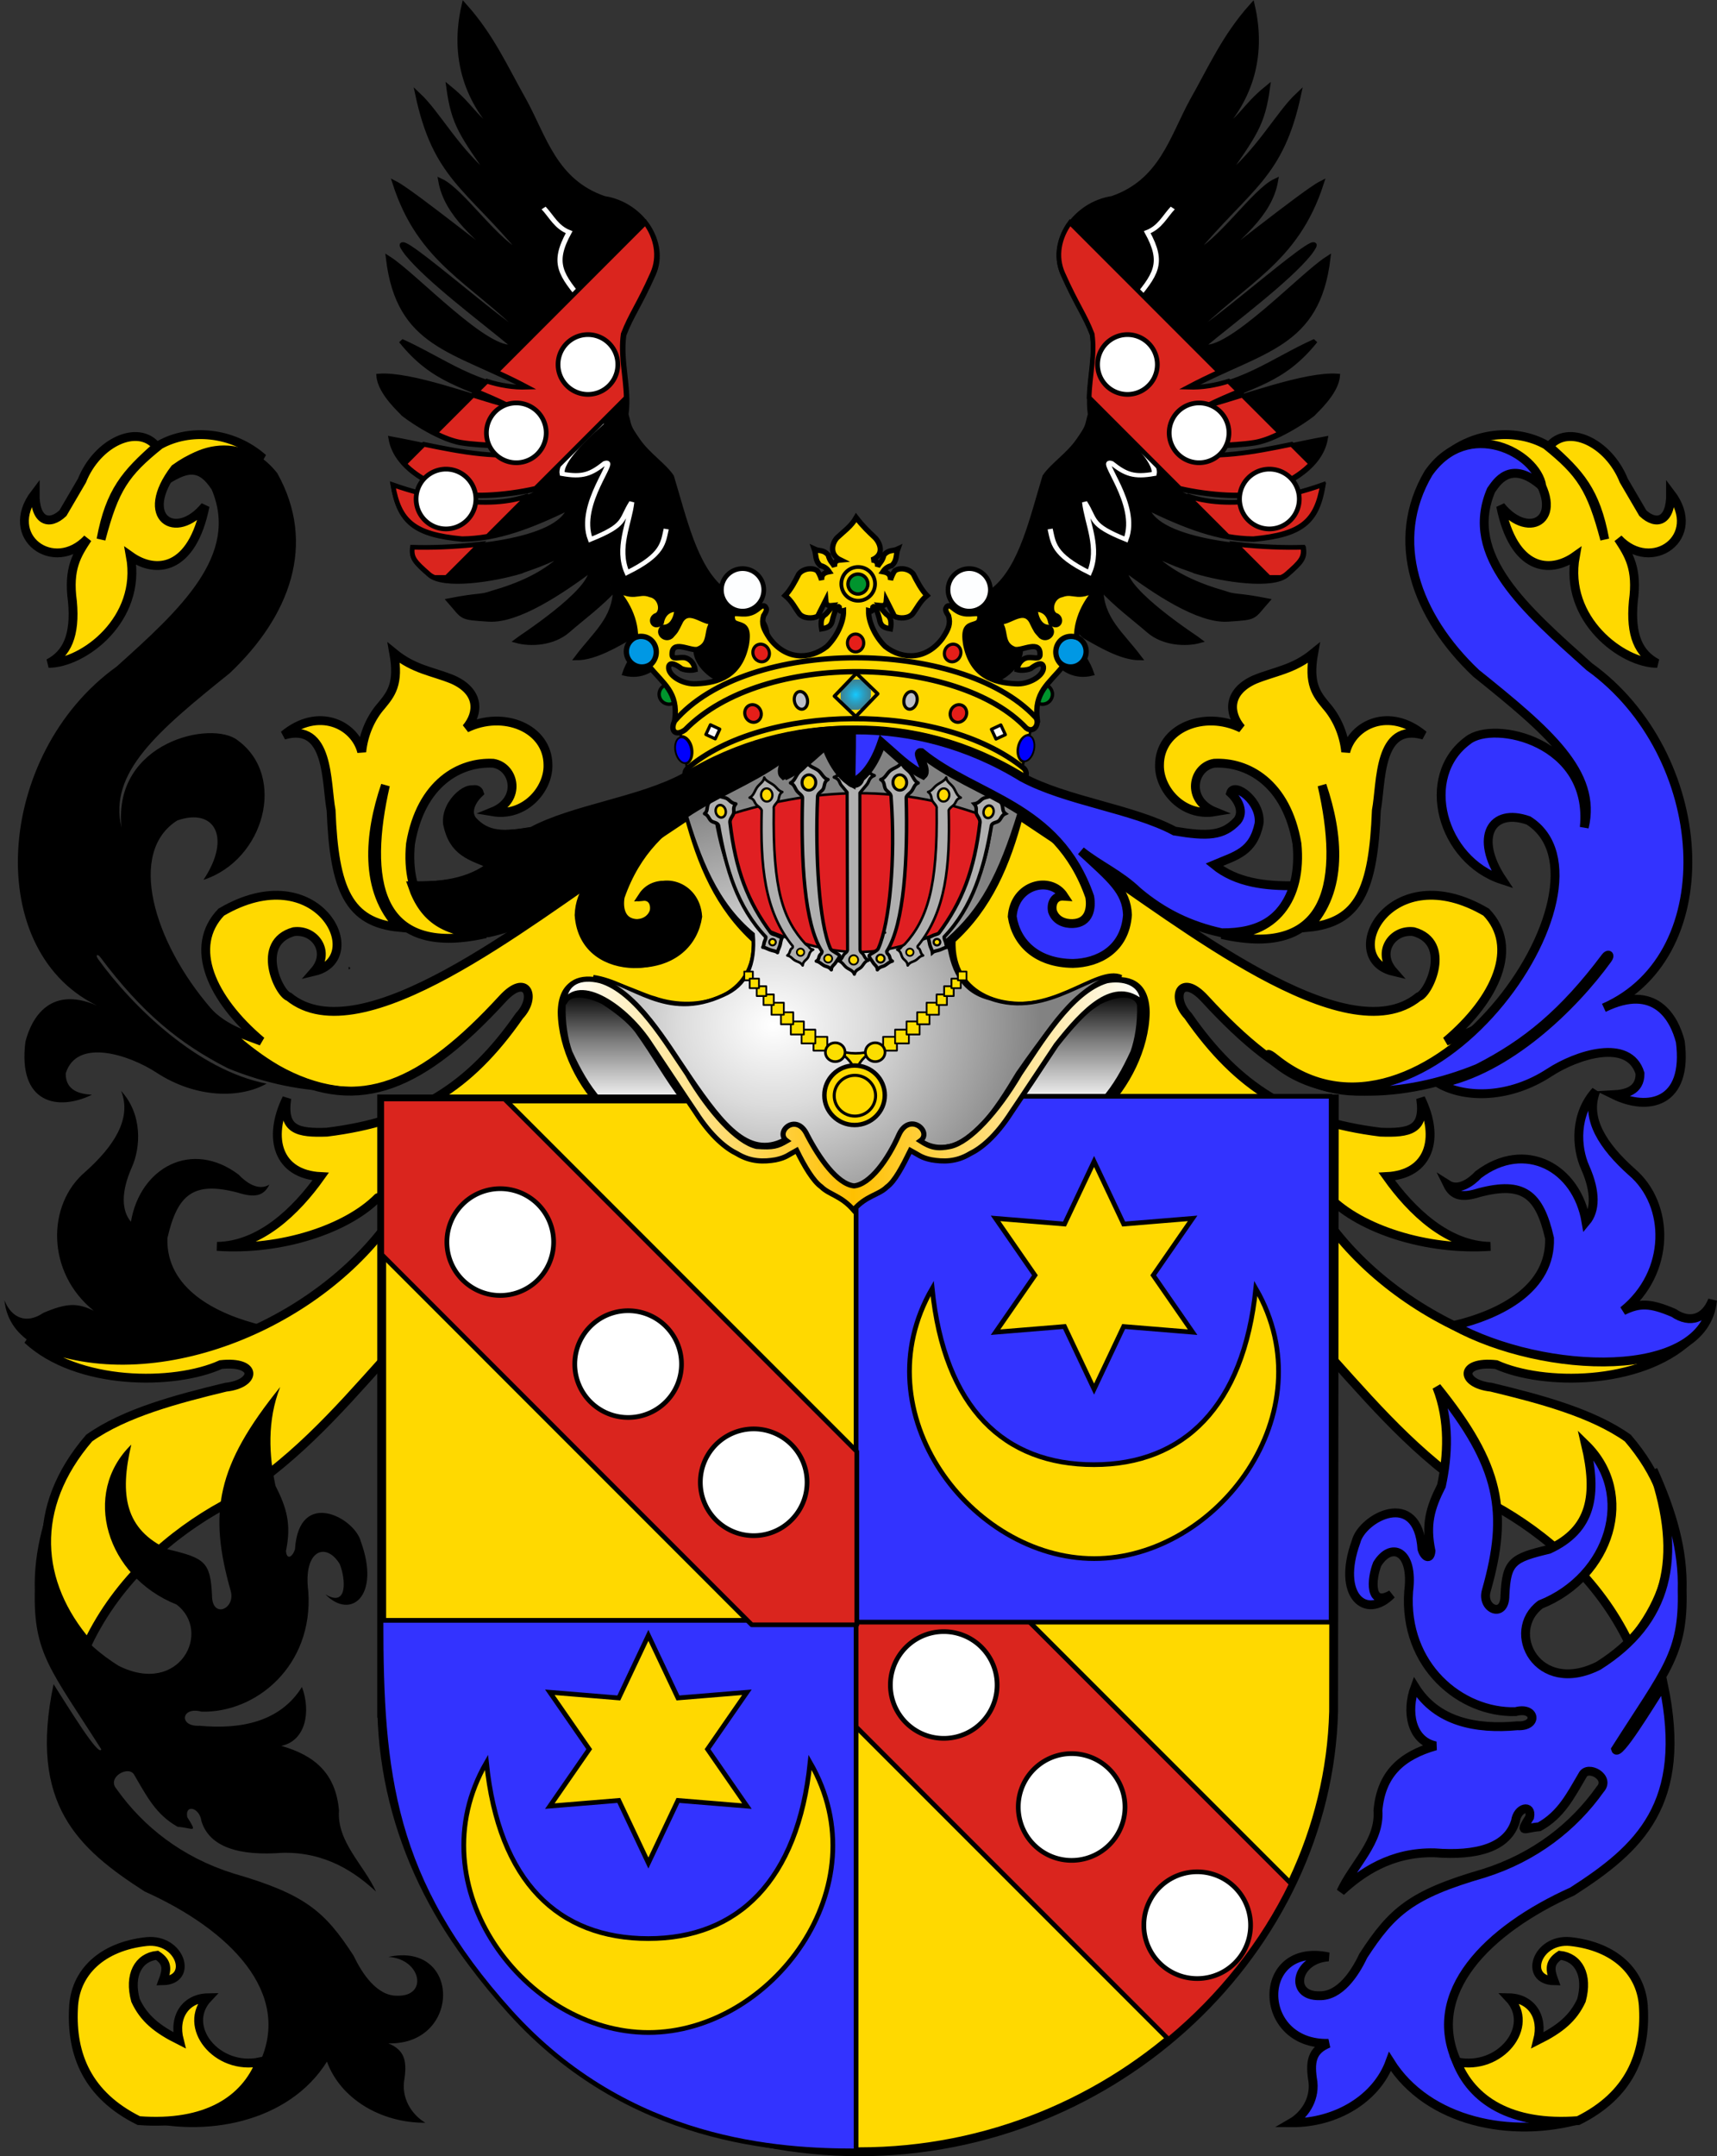 <?xml version="1.0" encoding="UTF-8" standalone="no"?>
<!-- Created with Inkscape (http://www.inkscape.org/) -->
<svg
   xmlns:dc="http://purl.org/dc/elements/1.1/"
   xmlns:cc="http://creativecommons.org/ns#"
   xmlns:rdf="http://www.w3.org/1999/02/22-rdf-syntax-ns#"
   xmlns:svg="http://www.w3.org/2000/svg"
   xmlns="http://www.w3.org/2000/svg"
   xmlns:xlink="http://www.w3.org/1999/xlink"
   xmlns:sodipodi="http://sodipodi.sourceforge.net/DTD/sodipodi-0.dtd"
   xmlns:inkscape="http://www.inkscape.org/namespaces/inkscape"
   version="1.0"
   width="730.058"
   height="916.453"
   id="svg2"
   sodipodi:version="0.32"
   inkscape:version="0.46"
   sodipodi:docname="POL_COA_Erbs.svg"
   inkscape:output_extension="org.inkscape.output.svg.inkscape">
  <rect width="100%" height="100%" fill="#333333" stroke="none"/>
  <sodipodi:namedview
     inkscape:window-height="480"
     inkscape:window-width="640"
     inkscape:pageshadow="2"
     inkscape:pageopacity="0.0"
     guidetolerance="10.0"
     gridtolerance="10.0"
     objecttolerance="10.0"
     borderopacity="1.0"
     bordercolor="#666666"
     pagecolor="#ffffff"
     id="base"
     showgrid="false" />
  <defs
     id="defs4">
    <inkscape:perspective
       sodipodi:type="inkscape:persp3d"
       inkscape:vp_x="0 : 458.22647 : 1"
       inkscape:vp_y="0 : 1000 : 0"
       inkscape:vp_z="730.05841 : 458.22647 : 1"
       inkscape:persp3d-origin="365.02921 : 305.48431 : 1"
       id="perspective195" />
    <linearGradient
       id="linearGradient2495">
      <stop
         id="stop2497"
         style="stop-color:#ffffff;stop-opacity:1"
         offset="0" />
      <stop
         id="stop2527"
         style="stop-color:#dcdcdc;stop-opacity:1"
         offset="0.35" />
      <stop
         id="stop2499"
         style="stop-color:#828282;stop-opacity:1"
         offset="1" />
    </linearGradient>
    <linearGradient
       id="linearGradient2461">
      <stop
         id="stop2463"
         style="stop-color:#ffffff;stop-opacity:1"
         offset="0" />
      <stop
         id="stop2471"
         style="stop-color:#7f7f7f;stop-opacity:1"
         offset="0.55" />
      <stop
         id="stop2465"
         style="stop-color:#000000;stop-opacity:1"
         offset="1" />
    </linearGradient>
    <linearGradient
       id="linearGradient2291">
      <stop
         id="stop2301"
         style="stop-color:#ffffff;stop-opacity:1"
         offset="0" />
      <stop
         id="stop2305"
         style="stop-color:#ffc000;stop-opacity:1"
         offset="0.5" />
      <stop
         id="stop2295"
         style="stop-color:#ffffff;stop-opacity:1"
         offset="1" />
    </linearGradient>
    <linearGradient
       id="linearGradient2210">
      <stop
         id="stop2212"
         style="stop-color:#15caff;stop-opacity:1"
         offset="0" />
      <stop
         id="stop2249"
         style="stop-color:#0065bf;stop-opacity:0.749"
         offset="1" />
      <stop
         id="stop2251"
         style="stop-color:#0052ff;stop-opacity:0.624"
         offset="1" />
      <stop
         id="stop2259"
         style="stop-color:#0374f2;stop-opacity:0.592"
         offset="1" />
      <stop
         id="stop2253"
         style="stop-color:#07daff;stop-opacity:0.561"
         offset="1" />
      <stop
         id="stop2255"
         style="stop-color:#0b8cd9;stop-opacity:0.529"
         offset="1" />
      <stop
         id="stop2257"
         style="stop-color:#0d86d3;stop-opacity:0.514"
         offset="1" />
      <stop
         id="stop2218"
         style="stop-color:#0f81cd;stop-opacity:0.498"
         offset="1" />
      <stop
         id="stop2214"
         style="stop-color:#0f76b1;stop-opacity:0"
         offset="1" />
    </linearGradient>
    <linearGradient
       x1="249.441"
       y1="425.143"
       x2="483.177"
       y2="425.143"
       id="linearGradient18167"
       xlink:href="#linearGradient2291"
       gradientUnits="userSpaceOnUse"
       gradientTransform="matrix(1.063,0,0,1.063,-26.48,13.287)"
       spreadMethod="reflect" />
    <radialGradient
       cx="334.179"
       cy="385.522"
       r="106.828"
       fx="334.179"
       fy="385.522"
       id="radialGradient18170"
       xlink:href="#linearGradient2495"
       gradientUnits="userSpaceOnUse"
       gradientTransform="matrix(1.063,0,0,0.912,-26.48,84.009)" />
    <linearGradient
       x1="350.138"
       y1="575.006"
       x2="395.107"
       y2="575.006"
       id="linearGradient18177"
       xlink:href="#linearGradient2461"
       gradientUnits="userSpaceOnUse"
       gradientTransform="matrix(0,-1.063,1.063,0,-346.023,841.377)" />
    <linearGradient
       x1="350.138"
       y1="588.205"
       x2="395.107"
       y2="588.205"
       id="linearGradient18192"
       xlink:href="#linearGradient2461"
       gradientUnits="userSpaceOnUse"
       gradientTransform="matrix(0,-1.063,-1.063,0,1084.04,841.377)" />
    <radialGradient
       cx="466.752"
       cy="-41.843"
       r="4.532"
       fx="466.752"
       fy="-41.843"
       id="radialGradient5051"
       xlink:href="#linearGradient2210"
       gradientUnits="userSpaceOnUse"
       gradientTransform="matrix(1.386,0,0,1.485,-117.469,87.928)" />
  </defs>
  <g
     transform="matrix(0.855,0,0,0.855,54,-17.657)"
     id="g5400">
    <g
       transform="matrix(1.36,0,0,1.139,-7.38,-65.581)"
       id="g7715">
      <path
         d="M 416.879,78.051 C 421.351,101.164 415.614,120.842 402.736,135.865 C 414.462,125.837 413.544,122.647 422.453,113.95 C 420.591,130.086 417.819,134.234 406.08,154.308 C 419.423,141.767 426.232,125.397 433.825,116.912 C 427.345,153.079 415.739,157.186 395.378,186.416 C 404.509,182.555 417.607,158.974 425.415,154.595 C 423.187,169.959 411.482,179.694 402.003,191.003 C 401.858,192.296 435.783,159.513 442.138,155.646 C 432.766,190.387 413.88,198.228 394.327,222.092 C 399.825,221.212 449.664,167.412 437.679,186.416 C 429.757,198.109 410.297,215.362 398.659,226.902 C 408.158,230.219 434.926,195.757 444.559,188.423 C 440.698,226.912 420.645,228.017 393.594,245.122 C 411.112,245.798 425.091,232.358 439.877,224.544 C 427.706,242.638 416.752,243.477 400.379,253.244 C 413.189,249.293 436.309,238.717 448.031,239.739 C 447.574,247.423 439.307,255.826 439.208,256.239 C 439.109,256.651 426.897,267.402 417.93,269.171 C 408.962,270.94 400.078,269.71 389.262,273.567 C 407.754,277.606 425.507,271.086 443.604,267.132 C 441.473,281.777 426.419,288.164 422.389,290.385 C 415.053,293.877 397.542,291.903 386.299,287.964 C 400.499,300.853 427.073,294.379 442.744,287.742 C 440.476,303.52 435.219,309.289 417.452,311.249 C 404.665,311.071 392.597,305.527 378.241,297.202 C 382.068,312.501 418.918,315.629 435.608,314.976 C 436.116,319.507 434.785,321.264 429.461,326.794 C 424.385,332.065 406.43,328.878 396.015,325.105 C 394.973,324.332 390.105,323.136 379.515,316.887 C 386.622,326.147 397.205,331.266 406.526,334.438 C 411.135,336.406 410.983,335.081 422.389,337.783 C 416.625,345.561 418.579,345.241 407.96,346.097 C 397.341,346.953 381.293,333.973 370.373,324.277 C 369.684,333.671 396.866,354.539 397.767,355.398 C 392.588,357.129 384.448,356.631 379.069,351.034 C 373.689,345.437 367.232,339.875 361.486,332.336 C 361.54,345.884 369.016,352.225 375.692,362.947 C 368.914,362.925 360.581,356.732 356.453,354.028 C 352.325,351.325 349.54,341.304 347.948,341.86 C 347.444,353.308 355.395,359.641 358.141,369.732 C 346.147,373.146 340.876,356.53 337.405,350.811 C 335.429,343.386 332.248,354.214 332.117,359.603 C 331.986,364.991 327.392,370.946 322.051,373.045 C 316.711,375.143 310.893,368.134 307.144,363.552 C 305.669,357.885 304.883,349.495 309.151,344.886 C 313.419,340.278 313.044,342.441 322.848,332.623 C 332.651,322.805 336.464,301.825 341.1,283.632 C 343.98,278.542 349.655,274.301 353.363,267.961 C 357.291,261.244 356.384,262.059 357.791,256.239 C 357.748,256.237 357.706,256.24 357.663,256.239 C 356.428,244.858 359.875,233.323 358.492,221.933 C 355.746,213.394 352.905,209.363 347.725,195.462 C 342.546,181.562 352.085,164.678 365.722,162.208 C 383.805,154.8 387.614,135.721 394.932,119.715 C 401.832,105.199 406.772,91.51 416.879,78.051 z"
         id="path6716"
         style="fill:#000000;fill-opacity:1;fill-rule:evenodd;stroke:#000000;stroke-width:1.88;stroke-linecap:butt;stroke-linejoin:miter;stroke-miterlimit:4;stroke-dasharray:none;stroke-opacity:1" />
      <g
         transform="matrix(-1.019,0,0,1.019,732.736,8.483)"
         id="g6718"
         style="fill:none;fill-opacity:1;stroke:#ffffff;stroke-width:0.94;stroke-opacity:1">
        <path
           d="M 382.483,292.556 C 381.332,298.394 381.565,303.513 368.408,311.243 C 364.553,300.648 369.243,290.326 370.112,281.068 C 365.993,288.771 368.449,290.703 355.266,297.046 C 350.385,281.777 365.593,262.029 360.412,264.359 C 355.401,269.088 352.439,270.486 345.154,268.923 C 344.279,263.633 353.882,253.02 357.483,249.056 C 349.656,251.05 343.383,249.097 340.983,243.556"
           id="path6720"
           style="fill:none;fill-opacity:1;fill-rule:evenodd;stroke:#ffffff;stroke-width:1.844;stroke-linecap:butt;stroke-linejoin:miter;stroke-miterlimit:4;stroke-dasharray:none;stroke-opacity:1" />
        <path
           d="M 341.983,244.056 C 342.937,241.198 345.479,238.37 348.112,237.183 C 345.323,231.885 338.997,229.537 340.628,224.312 C 342.259,219.087 344.679,219.551 347.918,219.973 C 346.522,214.576 342.079,214.735 341.424,206.453 C 340.769,198.172 347.591,199.096 353.015,195.573 C 344.415,183.493 341.496,178.745 347.642,165.427 C 343.039,163.287 341.399,158.756 338.483,155.056"
           id="path6722"
           style="fill:none;fill-opacity:1;fill-rule:evenodd;stroke:#ffffff;stroke-width:1.844;stroke-linecap:butt;stroke-linejoin:miter;stroke-miterlimit:4;stroke-dasharray:none;stroke-opacity:1" />
      </g>
    </g>
    <g
       transform="matrix(-1.36,0,0,1.139,734.618,-65.581)"
       id="g5390">
      <path
         d="M 416.879,78.051 C 421.351,101.164 415.614,120.842 402.736,135.865 C 414.462,125.837 413.544,122.647 422.453,113.95 C 420.591,130.086 417.819,134.234 406.08,154.308 C 419.423,141.767 426.232,125.397 433.825,116.912 C 427.345,153.079 415.739,157.186 395.378,186.416 C 404.509,182.555 417.607,158.974 425.415,154.595 C 423.187,169.959 411.482,179.694 402.003,191.003 C 401.858,192.296 435.783,159.513 442.138,155.646 C 432.766,190.387 413.88,198.228 394.327,222.092 C 399.825,221.212 449.664,167.412 437.679,186.416 C 429.757,198.109 410.297,215.362 398.659,226.902 C 408.158,230.219 434.926,195.757 444.559,188.423 C 440.698,226.912 420.645,228.017 393.594,245.122 C 411.112,245.798 425.091,232.358 439.877,224.544 C 427.706,242.638 416.752,243.477 400.379,253.244 C 413.189,249.293 436.309,238.717 448.031,239.739 C 447.574,247.423 439.307,255.826 439.208,256.239 C 439.109,256.651 426.897,267.402 417.93,269.171 C 408.962,270.94 400.078,269.71 389.262,273.567 C 407.754,277.606 425.507,271.086 443.604,267.132 C 441.473,281.777 426.419,288.164 422.389,290.385 C 415.053,293.877 397.542,291.903 386.299,287.964 C 400.499,300.853 427.073,294.379 442.744,287.742 C 440.476,303.52 435.219,309.289 417.452,311.249 C 404.665,311.071 392.597,305.527 378.241,297.202 C 382.068,312.501 418.918,315.629 435.608,314.976 C 436.116,319.507 434.785,321.264 429.461,326.794 C 424.385,332.065 406.43,328.878 396.015,325.105 C 394.973,324.332 390.105,323.136 379.515,316.887 C 386.622,326.147 397.205,331.266 406.526,334.438 C 411.135,336.406 410.983,335.081 422.389,337.783 C 416.625,345.561 418.579,345.241 407.96,346.097 C 397.341,346.953 381.293,333.973 370.373,324.277 C 369.684,333.671 396.866,354.539 397.767,355.398 C 392.588,357.129 384.448,356.631 379.069,351.034 C 373.689,345.437 367.232,339.875 361.486,332.336 C 361.54,345.884 369.016,352.225 375.692,362.947 C 368.914,362.925 360.581,356.732 356.453,354.028 C 352.325,351.325 349.54,341.304 347.948,341.86 C 347.444,353.308 355.395,359.641 358.141,369.732 C 346.147,373.146 340.876,356.53 337.405,350.811 C 335.429,343.386 332.248,354.214 332.117,359.603 C 331.986,364.991 327.392,370.946 322.051,373.045 C 316.711,375.143 310.893,368.134 307.144,363.552 C 305.669,357.885 304.883,349.495 309.151,344.886 C 313.419,340.278 313.044,342.441 322.848,332.623 C 332.651,322.805 336.464,301.825 341.1,283.632 C 343.98,278.542 349.655,274.301 353.363,267.961 C 357.291,261.244 356.384,262.059 357.791,256.239 C 357.748,256.237 357.706,256.24 357.663,256.239 C 356.428,244.858 359.875,233.323 358.492,221.933 C 355.746,213.394 352.905,209.363 347.725,195.462 C 342.546,181.562 352.085,164.678 365.722,162.208 C 383.805,154.8 387.614,135.721 394.932,119.715 C 401.832,105.199 406.772,91.51 416.879,78.051 z"
         id="path5392"
         style="fill:#000000;fill-opacity:1;fill-rule:evenodd;stroke:#000000;stroke-width:1.88;stroke-linecap:butt;stroke-linejoin:miter;stroke-miterlimit:4;stroke-dasharray:none;stroke-opacity:1" />
      <g
         transform="matrix(-1.019,0,0,1.019,732.736,8.483)"
         id="g5394"
         style="fill:none;fill-opacity:1;stroke:#ffffff;stroke-width:0.94;stroke-opacity:1">
        <path
           d="M 382.483,292.556 C 381.332,298.394 381.565,303.513 368.408,311.243 C 364.553,300.648 369.243,290.326 370.112,281.068 C 365.993,288.771 368.449,290.703 355.266,297.046 C 350.385,281.777 365.593,262.029 360.412,264.359 C 355.401,269.088 352.439,270.486 345.154,268.923 C 344.279,263.633 353.882,253.02 357.483,249.056 C 349.656,251.05 343.383,249.097 340.983,243.556"
           id="path5396"
           style="fill:none;fill-opacity:1;fill-rule:evenodd;stroke:#ffffff;stroke-width:1.844;stroke-linecap:butt;stroke-linejoin:miter;stroke-miterlimit:4;stroke-dasharray:none;stroke-opacity:1" />
        <path
           d="M 341.983,244.056 C 342.937,241.198 345.479,238.37 348.112,237.183 C 345.323,231.885 338.997,229.537 340.628,224.312 C 342.259,219.087 344.679,219.551 347.918,219.973 C 346.522,214.576 342.079,214.735 341.424,206.453 C 340.769,198.172 347.591,199.096 353.015,195.573 C 344.415,183.493 341.496,178.745 347.642,165.427 C 343.039,163.287 341.399,158.756 338.483,155.056"
           id="path5398"
           style="fill:none;fill-opacity:1;fill-rule:evenodd;stroke:#ffffff;stroke-width:1.844;stroke-linecap:butt;stroke-linejoin:miter;stroke-miterlimit:4;stroke-dasharray:none;stroke-opacity:1" />
      </g>
    </g>
  </g>
  <g
     transform="matrix(1.063,0,0,1.063,-32.096,-95.678)"
     id="g3213">
    <g
       id="g3197">
      <path
         d="M 183.763,581.406 C 183.763,598.812 183.763,616.218 183.763,633.623 C 164.444,655.14 146.807,675.395 119.496,691.865 C 98.898,703.125 77.458,721.535 65.271,747.094 C 44.577,723.098 41.967,692.792 65.855,665.01 C 80.144,654.865 101.164,649.346 120.5,644.669 C 132.869,643.339 133.461,634.018 118.492,635.632 C 99.868,644.061 61.057,644.078 41.171,625.59 C 85.337,647.453 150.953,623.893 183.763,581.406 z"
         id="path3189"
         style="fill:#ffd900;fill-opacity:1;fill-rule:evenodd;stroke:#000000;stroke-width:3.543;stroke-linecap:butt;stroke-linejoin:miter;stroke-miterlimit:4;stroke-dasharray:none;stroke-opacity:1" />
      <path
         d="M 135.428,620.001 C 116.447,615.504 96.551,605.149 97.155,585.093 C 101.197,567.296 107.802,562.311 125.206,566.844 C 132.2,569.072 135.716,568.188 137.952,563.643 C 133.606,566.408 128.527,562.767 125.646,559.675 C 106.953,545.581 86.247,556.746 82.563,578.527 C 78.817,574.068 78.548,566.681 82.855,556.914 C 86.578,548.693 87.19,535.53 78.649,526.211 C 83.034,537.287 75.705,548.362 64.349,558.522 C 48.815,571.622 48.655,598.817 67.714,614.113 C 61.168,610.916 56.962,610.939 47.526,614.954 C 40.875,619.495 34.827,617.135 31.964,609.907 C 35.153,642.375 99.639,639.621 135.428,620.001 z"
         id="path3191"
         style="fill:#000000;fill-opacity:1;fill-rule:evenodd;stroke:#000000;stroke-width:3.543;stroke-linecap:butt;stroke-linejoin:miter;stroke-miterlimit:4;stroke-dasharray:none;stroke-opacity:0" />
      <path
         d="M 83.953,799.796 C 81.894,795.551 72.54,800.641 76.899,805.44 C 87.46,820.342 102.98,832.619 123.461,839.06 C 152.468,847.43 160.177,854.342 171.678,872.048 C 175.045,879.208 181.037,888.117 189.072,887.983 C 201.608,888.352 198.682,873.259 185.544,872.462 C 214.72,866.188 214.72,907.762 185.544,907.031 C 192.385,909.871 193.1,914.461 191.772,922.552 C 191.036,930.003 195.552,935.995 200.359,938.778 C 182.466,938.895 166.322,929.092 160.974,914.33 C 145.844,938.542 112.334,945.248 84.659,937.367 C 111.624,941.22 127.793,928.152 134.043,914.791 C 147.114,886.908 122.257,861.649 88.064,846.311 C 61.427,829.178 41.499,811.461 51.623,763.403 C 57.502,772.574 69.8,792.832 70.719,789.458 C 50.541,757.703 43.5,751.215 44.113,725.888 C 43.654,709.942 48.072,694.685 55.734,677.746 C 43.768,712.894 49.599,738.414 77.604,756.056 C 102.06,768.313 115.137,742.351 100.79,731.56 C 72.785,720.363 62.577,687.284 82.712,667.626 C 77.966,687.806 80.222,701.567 97.358,709.494 C 111.989,712.982 114.368,714.428 114.995,727.836 C 114.956,737.464 124.545,733.38 122.464,726.086 C 113.504,694.544 116.798,676.13 142.265,644.588 C 136.973,658.049 137.807,672.094 140.393,684.096 C 144.9,692.975 146.781,699.521 144.578,710.151 C 144.884,713.97 147.256,712.56 148.186,709.417 C 149.818,684.847 172.158,696.9 174.548,706.428 C 182.46,728.137 170.532,737.885 160.354,727.502 C 169.367,732.9 168.46,721.375 166.094,715.395 C 160.634,706.399 151.382,709.657 153.508,726.336 C 155.597,756.069 132.596,775.008 110.762,774.399 C 102.65,772.195 101.539,780.495 110.057,780.043 C 126.614,781.579 142.295,778.448 150.975,764.522 C 154.639,774.417 152.467,786.063 142.71,788.082 C 156.53,792.022 164.515,799.463 165.79,813.906 C 164.894,826.474 175.667,835.541 180.606,846.359 C 172.518,838.851 160.638,830.468 143.215,830.838 C 126.27,832.148 113.994,828.791 110.762,818.139 C 110.04,812.66 104.066,811.265 105.094,816.581 C 109.354,823.407 107.487,820.898 101.243,820.431 C 92.563,815.595 88.842,808.133 83.953,799.796 z"
         id="path3193"
         style="fill:#000000;fill-opacity:1;fill-rule:evenodd;stroke:#000000;stroke-width:3.543;stroke-linecap:butt;stroke-linejoin:miter;stroke-miterlimit:4;stroke-dasharray:none;stroke-opacity:0" />
      <path
         d="M 134.302,914.403 C 128.292,929.557 112.876,940.009 85.702,937.918 C 65.148,927.728 58.702,911.528 59.573,893.238 C 60.009,878.519 71.157,868.242 88.838,866.326 C 102.424,865.019 107.65,881.742 95.37,882.003 C 97.025,877.561 97.373,874.687 93.018,871.813 C 85.615,872.597 81.609,879.651 84.396,889.842 C 87.705,896.984 92.844,901.251 101.902,905.78 C 99.463,896.2 104.602,888.971 113.399,888.797 C 102.599,900.206 116.882,918.148 134.302,914.403 z"
         id="path3195"
         style="fill:#ffd900;fill-opacity:1;fill-rule:evenodd;stroke:#000000;stroke-width:3.543;stroke-linecap:butt;stroke-linejoin:miter;stroke-miterlimit:4;stroke-dasharray:none;stroke-opacity:1" />
    </g>
    <g
       transform="matrix(-1,0,0,1,747.155,0)"
       id="g3203">
      <path
         d="M 183.763,581.406 C 183.763,598.812 183.763,616.218 183.763,633.623 C 164.444,655.14 146.807,675.395 119.496,691.865 C 98.898,703.125 77.458,721.535 65.271,747.094 C 44.577,723.098 41.967,692.792 65.855,665.01 C 80.144,654.865 101.164,649.346 120.5,644.669 C 132.869,643.339 133.461,634.018 118.492,635.632 C 99.868,644.061 61.057,644.078 41.171,625.59 C 85.337,647.453 150.953,623.893 183.763,581.406 z"
         id="path3205"
         style="fill:#ffd900;fill-opacity:1;fill-rule:evenodd;stroke:#000000;stroke-width:3.543;stroke-linecap:butt;stroke-linejoin:miter;stroke-miterlimit:4;stroke-dasharray:none;stroke-opacity:1" />
      <path
         d="M 135.428,620.001 C 116.447,615.504 96.551,605.149 97.155,585.093 C 101.197,567.296 107.802,562.311 125.206,566.844 C 132.2,569.072 135.716,568.188 137.952,563.643 C 133.606,566.408 128.527,562.767 125.646,559.675 C 106.953,545.581 86.247,556.746 82.563,578.527 C 78.817,574.068 78.548,566.681 82.855,556.914 C 86.578,548.693 87.19,535.53 78.649,526.211 C 83.034,537.287 75.705,548.362 64.349,558.522 C 48.815,571.622 48.655,598.817 67.714,614.113 C 61.168,610.916 56.962,610.939 47.526,614.954 C 40.875,619.495 34.827,617.135 31.964,609.907 C 35.153,642.375 99.639,639.621 135.428,620.001 z"
         id="path3207"
         style="fill:#3333ff;fill-opacity:1;fill-rule:evenodd;stroke:#000000;stroke-width:3.543;stroke-linecap:butt;stroke-linejoin:miter;stroke-miterlimit:4;stroke-dasharray:none;stroke-opacity:1" />
      <path
         d="M 83.953,799.796 C 81.894,795.551 72.54,800.641 76.899,805.44 C 87.46,820.342 102.98,832.619 123.461,839.06 C 152.468,847.43 160.177,854.342 171.678,872.048 C 175.045,879.208 181.037,888.117 189.072,887.983 C 201.608,888.352 198.682,873.259 185.544,872.462 C 214.72,866.188 214.72,907.762 185.544,907.031 C 192.385,909.871 193.1,914.461 191.772,922.552 C 191.036,930.003 195.552,935.995 200.359,938.778 C 182.466,938.895 166.322,929.092 160.974,914.33 C 145.844,938.542 112.334,945.248 84.659,937.367 C 111.624,941.22 127.793,928.152 134.043,914.791 C 147.114,886.908 122.257,861.649 88.064,846.311 C 61.427,829.178 41.499,811.461 51.623,763.403 C 57.502,772.574 69.8,792.832 70.719,789.458 C 50.541,757.703 43.5,751.215 44.113,725.888 C 43.654,709.942 48.072,694.685 55.734,677.746 C 43.768,712.894 49.599,738.414 77.604,756.056 C 102.06,768.313 115.137,742.351 100.79,731.56 C 72.785,720.363 62.577,687.284 82.712,667.626 C 77.966,687.806 80.222,701.567 97.358,709.494 C 111.989,712.982 114.368,714.428 114.995,727.836 C 114.956,737.464 124.545,733.38 122.464,726.086 C 113.504,694.544 116.798,676.13 142.265,644.588 C 136.973,658.049 137.807,672.094 140.393,684.096 C 144.9,692.975 146.781,699.521 144.578,710.151 C 144.884,713.97 147.256,712.56 148.186,709.417 C 149.818,684.847 172.158,696.9 174.548,706.428 C 182.46,728.137 170.532,737.885 160.354,727.502 C 169.367,732.9 168.46,721.375 166.094,715.395 C 160.634,706.399 151.382,709.657 153.508,726.336 C 155.597,756.069 132.596,775.008 110.762,774.399 C 102.65,772.195 101.539,780.495 110.057,780.043 C 126.614,781.579 142.295,778.448 150.975,764.522 C 154.639,774.417 152.467,786.063 142.71,788.082 C 156.53,792.022 164.515,799.463 165.79,813.906 C 164.894,826.474 175.667,835.541 180.606,846.359 C 172.518,838.851 160.638,830.468 143.215,830.838 C 126.27,832.148 113.994,828.791 110.762,818.139 C 110.04,812.66 104.066,811.265 105.094,816.581 C 109.354,823.407 107.487,820.898 101.243,820.431 C 92.563,815.595 88.842,808.133 83.953,799.796 z"
         id="path3209"
         style="fill:#3333ff;fill-opacity:1;fill-rule:evenodd;stroke:#000000;stroke-width:3.543;stroke-linecap:butt;stroke-linejoin:miter;stroke-miterlimit:4;stroke-dasharray:none;stroke-opacity:1" />
      <path
         d="M 134.302,914.403 C 128.292,929.557 112.876,940.009 85.702,937.918 C 65.148,927.728 58.702,911.528 59.573,893.238 C 60.009,878.519 71.157,868.242 88.838,866.326 C 102.424,865.019 107.65,881.742 95.37,882.003 C 97.025,877.561 97.373,874.687 93.018,871.813 C 85.615,872.597 81.609,879.651 84.396,889.842 C 87.705,896.984 92.844,901.251 101.902,905.78 C 99.463,896.2 104.602,888.971 113.399,888.797 C 102.599,900.206 116.882,918.148 134.302,914.403 z"
         id="path3211"
         style="fill:#ffd900;fill-opacity:1;fill-rule:evenodd;stroke:#000000;stroke-width:3.543;stroke-linecap:butt;stroke-linejoin:miter;stroke-miterlimit:4;stroke-dasharray:none;stroke-opacity:1" />
    </g>
  </g>
  <path
     d="M 641.811,425.461 C 632.82,436.658 624.93,438.775 614.839,442.544 C 636.215,424.538 646.036,402.405 631.921,387.7 C 590.948,363.628 568.683,407.234 592.362,412.874 C 585.18,404.679 592.028,394.834 601.078,395.993 C 617.634,400.631 607.504,422.326 603.151,423.663 C 572.356,448.777 501.119,391.355 462.895,366.122 C 453.006,359.529 443.116,352.936 433.226,346.343 C 427.763,367.051 420.098,385.283 404.456,399.388 C 403.257,424.788 428.746,432.029 448.181,425.24 C 457.167,422.961 486.512,405.55 486.969,430.232 C 486.703,445.668 478.46,461.38 468.29,471.314 C 500.656,483.901 533.023,496.488 565.39,509.075 C 578.537,522.296 606.266,531.665 633.719,529.754 C 615.458,529.493 600.223,514.926 589.665,500.084 C 607.665,499.175 612.461,483.96 604.05,466.819 C 606.059,480.417 599.265,481.636 586.968,481.204 C 549.516,476.551 526.371,462.269 505.152,431.755 C 497.645,423.855 501.969,413.204 512.344,424.562 C 546.214,461.438 572.931,473.278 605.976,455.956 C 619.113,448.267 630.325,438.928 641.811,425.461 z"
     id="path2280"
     style="fill:#ffd900;fill-opacity:1;fill-rule:evenodd;stroke:#000000;stroke-width:3.767;stroke-linecap:butt;stroke-linejoin:miter;stroke-miterlimit:4;stroke-dasharray:none;stroke-opacity:1" />
  <path
     d="M 84.179,425.461 C 93.17,436.658 101.06,438.775 111.151,442.544 C 89.776,424.538 79.955,402.405 94.069,387.7 C 135.042,363.628 157.307,407.234 133.628,412.874 C 140.811,404.679 133.962,394.834 124.913,395.993 C 108.356,400.631 118.487,422.326 122.839,423.663 C 153.634,448.777 224.872,391.355 263.095,366.122 C 272.985,359.529 282.874,352.936 292.764,346.343 C 298.228,367.051 305.892,385.283 321.535,399.388 C 322.733,424.788 297.245,432.029 277.809,425.24 C 268.823,422.961 239.479,405.55 239.021,430.232 C 239.287,445.668 247.531,461.38 257.7,471.314 C 225.334,483.901 192.967,496.488 160.6,509.075 C 147.453,522.296 119.724,531.665 92.271,529.754 C 110.532,529.493 125.767,514.926 136.325,500.084 C 118.325,499.175 113.53,483.96 121.94,466.819 C 119.931,480.417 126.726,481.636 139.023,481.204 C 176.474,476.551 199.619,462.269 220.838,431.755 C 228.345,423.855 224.022,413.204 213.646,424.562 C 179.776,461.438 153.059,473.278 120.014,455.956 C 106.877,448.267 95.666,438.928 84.179,425.461 z"
     id="path2278"
     style="fill:#ffd900;fill-opacity:1;fill-rule:evenodd;stroke:#000000;stroke-width:3.767;stroke-linecap:butt;stroke-linejoin:miter;stroke-miterlimit:4;stroke-dasharray:none;stroke-opacity:1" />
  <g
     transform="matrix(1.063,0,0,1.063,-32.7,-95.678)"
     id="g2268"
     style="fill:#da251e;fill-opacity:1">
    <path
       d="M 135.989,273.273 C 122.962,269.248 113.112,268.401 100.721,277.403 C 85.682,296.997 101.144,306.74 112.795,292.337 C 107.605,318.073 93.201,319.662 82.928,312.354 C 87.588,337.772 63.97,355.247 50.202,355.247 C 57.509,351.435 61.004,344.127 59.733,330.464 C 57.933,317.332 61.534,311.824 65.77,305.364 C 52.426,319.662 31.455,304.728 44.8,287.253 C 44.694,298.797 50.625,300.174 55.921,295.196 C 58.463,290.854 61.004,286.512 63.546,282.169 C 69.689,266.812 85.999,259.399 93.413,268.507 C 81.233,279.31 74.773,286.3 71.172,305.681 C 76.573,285.241 80.704,279.098 94.684,267.871 C 106.44,261.305 123.597,262.364 135.989,273.273 z"
       id="path2264"
       style="fill:#ffd900;fill-opacity:1;fill-rule:evenodd;stroke:#000000;stroke-width:3.543;stroke-linecap:butt;stroke-linejoin:miter;stroke-miterlimit:4;stroke-dasharray:none;stroke-opacity:1" />
    <path
       d="M 204.609,513.297 C 185.92,530.845 151.394,529.203 121.947,517.169 C 102.427,507.225 87.504,494.898 70.884,472.739 C 69.83,471.334 68.773,471.752 70.013,473.503 C 83.868,492.648 109.986,517.997 137.403,523.291 C 126.718,529.329 109.107,529.163 93.372,518.897 C 82.373,511.688 61.418,504.911 57.054,519.199 C 56.945,526.369 63.184,527.48 67.547,527.724 C 53.963,534.387 37.756,531.344 40.935,506.516 C 43.318,497.199 50.934,482.912 71.482,492.967 C 23.172,471.763 28.636,391.537 77.384,356.561 C 102.96,333.608 126.569,311.967 115.42,285.735 C 109.859,277.344 105.748,278.619 96.306,284.727 C 98.406,271.671 124.675,257.863 141.652,279.177 C 157.562,307.607 146.68,336.45 122.634,359.185 C 93.779,382.356 74.105,398.97 79.351,420.829 C 75.854,386.509 115.639,377.765 125.913,386.072 C 145.587,400.5 136.406,433.945 112.141,441.815 C 123.508,424.764 116.523,412.828 101.658,418.074 C 61.539,443.456 143.773,561.111 202.972,513.295 C 206.444,510.491 206.34,511.61 204.609,513.297 z"
       id="path2266"
       style="fill:#000000;fill-opacity:1;fill-rule:evenodd;stroke:#000000;stroke-width:3.543;stroke-linecap:butt;stroke-linejoin:miter;stroke-miterlimit:4;stroke-dasharray:none;stroke-opacity:0" />
  </g>
  <g
     transform="matrix(-1.063,0,0,1.063,757.973,-95.678)"
     id="g2272">
    <path
       d="M 135.989,273.273 C 122.962,269.248 113.112,268.401 100.721,277.403 C 85.682,296.997 101.144,306.74 112.795,292.337 C 107.605,318.073 93.201,319.662 82.928,312.354 C 87.588,337.772 63.97,355.247 50.202,355.247 C 57.509,351.435 61.004,344.127 59.733,330.464 C 57.933,317.332 61.534,311.824 65.77,305.364 C 52.426,319.662 31.455,304.728 44.8,287.253 C 44.694,298.797 50.625,300.174 55.921,295.196 C 58.463,290.854 61.004,286.512 63.546,282.169 C 69.689,266.812 85.999,259.399 93.413,268.507 C 81.233,279.31 74.773,286.3 71.172,305.681 C 76.573,285.241 80.704,279.098 94.684,267.871 C 106.44,261.305 123.597,262.364 135.989,273.273 z"
       id="path2274"
       style="fill:#ffd900;fill-opacity:1;fill-rule:evenodd;stroke:#000000;stroke-width:3.543;stroke-linecap:butt;stroke-linejoin:miter;stroke-miterlimit:4;stroke-dasharray:none;stroke-opacity:1" />
    <path
       d="M 204.609,513.297 C 185.92,530.845 151.394,529.203 121.947,517.169 C 102.427,507.225 87.504,494.898 70.884,472.739 C 69.83,471.334 68.773,471.752 70.013,473.503 C 83.868,492.648 109.986,517.997 137.403,523.291 C 126.718,529.329 109.107,529.163 93.372,518.897 C 82.373,511.688 61.418,504.911 57.054,519.199 C 56.945,526.369 63.184,527.48 67.547,527.724 C 53.963,534.387 37.756,531.344 40.935,506.516 C 43.318,497.199 50.934,482.912 71.482,492.967 C 23.172,471.763 28.636,391.537 77.384,356.561 C 102.96,333.608 127.784,312.271 116.635,286.039 C 114.719,283.419 109.089,273.151 96.306,284.424 C 98.406,271.064 125.89,256.647 141.652,279.177 C 157.562,306.088 146.68,336.45 122.634,359.185 C 93.779,382.356 74.105,398.97 79.351,420.829 C 75.854,386.509 115.639,377.765 125.913,386.072 C 145.587,400.5 136.406,433.945 112.141,441.815 C 123.508,424.764 116.523,412.828 101.658,418.074 C 61.539,443.456 143.773,561.111 202.972,513.295 C 206.444,510.491 206.34,511.61 204.609,513.297 z"
       id="path2276"
       style="fill:#3333ff;fill-opacity:1;fill-rule:evenodd;stroke:#000000;stroke-width:3.543;stroke-linecap:butt;stroke-linejoin:miter;stroke-miterlimit:4;stroke-dasharray:none;stroke-opacity:1" />
  </g>
  <path
     d="M 432.706,467.851 C 440.572,457.511 444.662,449.411 452.926,437.842 C 456.444,433.303 461.774,429.244 467.379,425.599 C 478.64,420.172 483.892,423.31 484.778,427.038 C 485.032,435.032 483.795,441.899 481.963,447.21 C 478.274,455.205 474.478,461.943 469.299,467.851 C 456.867,467.851 445.138,467.851 432.706,467.851 z"
     id="path2473"
     style="fill:url(#linearGradient18192);fill-opacity:1;fill-rule:evenodd;stroke:#000000;stroke-width:2.637;stroke-linecap:butt;stroke-linejoin:miter;stroke-miterlimit:4;stroke-dasharray:none;stroke-opacity:1" />
  <path
     d="M 291.28,467.851 C 283.414,457.511 279.323,449.411 271.06,437.842 C 267.542,433.303 262.212,429.244 256.607,425.599 C 245.346,420.172 240.094,423.31 239.208,427.038 C 238.954,435.032 240.19,441.899 242.023,447.21 C 245.712,455.205 249.507,461.943 254.687,467.851 C 267.119,467.851 278.848,467.851 291.28,467.851 z"
     id="path2282"
     style="fill:url(#linearGradient18177);fill-opacity:1;fill-rule:evenodd;stroke:#000000;stroke-width:2.637;stroke-linecap:butt;stroke-linejoin:miter;stroke-miterlimit:4;stroke-dasharray:none;stroke-opacity:1" />
  <path
     d="M 162.298,467.089 L 162.298,728.184 L 162.364,728.184 C 164.968,829.149 256.11,914.569 365.422,914.569 C 474.734,914.569 564.435,828.448 567.039,727.482 L 567.346,467.089 L 162.298,467.089 z"
     id="rect1317"
     style="fill:#ffd900;fill-opacity:1;fill-rule:evenodd;stroke:#000000;stroke-width:3.767;stroke-linecap:round;stroke-linejoin:miter;stroke-miterlimit:4;stroke-dasharray:none;stroke-dashoffset:0;stroke-opacity:1" />
  <path
     d="M 366.536,618.182 L 307.38,677.338 L 496.88,866.838 C 518.915,848.607 536.853,826.032 549.099,800.745 L 366.536,618.182 z"
     id="path7106"
     style="fill:#da251e;fill-opacity:1;fill-rule:evenodd;stroke:#000000;stroke-width:2;stroke-linecap:round;stroke-linejoin:miter;stroke-miterlimit:4;stroke-dasharray:none;stroke-dashoffset:0;stroke-opacity:1" />
  <rect
     width="202"
     height="223.5"
     x="364"
     y="465.953"
     id="rect3271"
     style="fill:#3333ff;fill-opacity:1;fill-rule:evenodd;stroke:#000000;stroke-width:2;stroke-linecap:round;stroke-linejoin:round;stroke-miterlimit:4;stroke-dasharray:none;stroke-dashoffset:3.5;stroke-opacity:1" />
  <path
     d="M 162,688.703 L 364,688.703 L 364,914.203 C 332,914.203 267.5,911.078 217,855.203 C 166.5,799.328 162,753.703 162,688.703 z"
     id="rect5271"
     style="fill:#3333ff;fill-opacity:1;fill-rule:evenodd;stroke:#000000;stroke-width:2;stroke-linecap:round;stroke-linejoin:round;stroke-miterlimit:4;stroke-dasharray:none;stroke-dashoffset:3.5;stroke-opacity:1" />
  <path
     d="M 252.295,415.129 C 268.907,417.481 282.873,434.387 307.424,423.067 C 317.421,418.804 321.243,410.13 320.214,397.046 C 304.337,383.962 297.281,365.145 291.106,344.563 C 307.277,334.713 323.449,324.863 339.62,315.014 C 356.232,315.455 372.845,315.896 389.457,316.337 C 404.158,325.893 418.859,335.448 433.561,345.004 C 425.181,372.348 417.242,386.902 403.129,399.251 C 404.599,411.6 408.716,421.303 420.77,424.39 C 446.057,433.652 466.05,410.277 476.782,415.129 C 465.609,414.688 454.436,424.832 432.678,456.145 C 424.005,470.405 409.157,496.132 390.78,484.371 C 381.516,492.016 372.252,499.661 362.988,507.305 C 353.582,499.366 344.175,491.428 334.769,483.489 C 319.185,492.898 308.012,478.932 293.311,457.468 C 283.167,444.972 273.906,422.332 252.295,415.129 z"
     id="path2477"
     style="fill:url(#radialGradient18170);fill-opacity:1;fill-rule:evenodd;stroke:#000000;stroke-width:1.507;stroke-linecap:butt;stroke-linejoin:miter;stroke-miterlimit:4;stroke-dasharray:none;stroke-opacity:1" />
  <path
     d="M 363.122,504.042 C 355.934,503.267 348.17,492.017 343.178,482.346 C 338.655,472.598 329.235,481.099 334.538,484.92 C 330.622,487.184 328.838,487.787 321.67,487.26 C 313.481,485.388 301.782,472.754 292.189,456.376 C 283.611,443.897 270.586,421.358 255.222,416.835 C 247.124,414.824 240.014,417.147 239.78,426.428 C 246.014,414.655 266.23,427.764 276.718,444.154 C 277.732,445.609 294.702,471.21 295.82,472.776 C 302.492,483.153 308.76,488.123 313.412,490.368 C 319.274,493.925 324.901,493.799 329.827,492.949 C 334.281,492.009 335.226,490.836 338.744,488.961 C 342.091,495.802 345.826,502.032 349.174,504.402 C 352.672,507.857 357.614,508.154 362.918,514.291 C 368.223,508.154 373.576,507.994 377.074,504.539 C 380.422,502.169 383.745,495.802 387.093,488.961 C 390.611,490.836 391.556,492.009 396.01,492.949 C 400.935,493.799 406.563,493.925 412.425,490.368 C 417.077,488.123 423.345,483.153 430.016,472.776 C 431.135,471.21 448.104,445.609 449.119,444.154 C 460.963,429.121 473.978,415.491 486.056,426.428 C 485.822,417.147 477.005,415.654 470.614,416.835 C 455.25,421.358 442.226,443.897 433.647,456.376 C 424.055,472.754 412.356,485.388 404.167,487.26 C 398.572,488.436 395.725,487.782 391.299,484.92 C 396.602,481.099 386.771,472.461 382.247,482.209 C 377.53,492.977 369.902,503.404 363.122,504.042 z"
     id="path2197"
     style="fill:url(#linearGradient18167);fill-opacity:1;fill-rule:nonzero;stroke:#000000;stroke-width:2.192;stroke-linecap:butt;stroke-linejoin:miter;stroke-miterlimit:4;stroke-dasharray:none;stroke-opacity:1" />
  <g
     transform="matrix(1.063,0,0,1.063,-32.7,-95.678)"
     id="g2637">
    <g
       transform="translate(-0.112,0)"
       id="g2553">
      <rect
         width="3.423"
         height="3.507"
         x="328.588"
         y="478.474"
         id="rect2551"
         style="opacity:1;fill:#fbde00;fill-opacity:1;fill-rule:nonzero;stroke:#000000;stroke-width:0.709;stroke-linecap:round;stroke-linejoin:round;stroke-miterlimit:4;stroke-dasharray:none;stroke-dashoffset:0;stroke-opacity:1" />
    </g>
    <g
       id="g2607">
      <path
         d="M 365.699,509.982 C 370.513,511.538 375.216,511.594 380.474,509.984 C 376.308,512.297 374.086,514.942 372.975,518.754 C 371.771,514.997 369.79,512.906 365.699,509.982 z"
         id="path2605"
         style="fill:#fbde00;fill-opacity:1;fill-rule:evenodd;stroke:#000000;stroke-width:1px;stroke-linecap:butt;stroke-linejoin:miter;stroke-opacity:1" />
      <g
         id="g2389">
        <path
           d="M 384.673,527.943 C 384.676,534.514 379.267,539.842 372.594,539.842 C 365.921,539.842 360.512,534.514 360.515,527.943 C 360.512,521.373 365.921,516.045 372.594,516.045 C 379.267,516.045 384.676,521.373 384.673,527.943 z"
           id="path2385"
           style="opacity:1;fill:#ffda00;fill-opacity:1;fill-rule:nonzero;stroke:#000000;stroke-width:1.772;stroke-linecap:round;stroke-linejoin:round;stroke-miterlimit:4;stroke-dasharray:none;stroke-dashoffset:0;stroke-opacity:1" />
        <path
           d="M 384.673,527.943 C 384.676,534.514 379.267,539.842 372.594,539.842 C 365.921,539.842 360.512,534.514 360.515,527.943 C 360.512,521.373 365.921,516.045 372.594,516.045 C 379.267,516.045 384.676,521.373 384.673,527.943 z"
           transform="matrix(0.685,0,0,0.685,117.492,166.48)"
           id="path2387"
           style="opacity:1;fill:#ffd900;fill-opacity:1;fill-rule:nonzero;stroke:#000000;stroke-width:1.772;stroke-linecap:round;stroke-linejoin:round;stroke-miterlimit:4;stroke-dasharray:none;stroke-dashoffset:0;stroke-opacity:1" />
      </g>
      <g
         id="g2574">
        <rect
           width="5.515"
           height="5.515"
           x="356.269"
           y="504.575"
           transform="translate(-0.112,0)"
           id="rect2535"
           style="opacity:1;fill:#fbde00;fill-opacity:1;fill-rule:nonzero;stroke:#000000;stroke-width:0.709;stroke-linecap:round;stroke-linejoin:round;stroke-miterlimit:4;stroke-dasharray:none;stroke-dashoffset:0;stroke-opacity:1" />
        <rect
           width="5.515"
           height="5.515"
           x="351.491"
           y="501.708"
           transform="translate(-0.112,0)"
           id="rect2537"
           style="opacity:1;fill:#fbde00;fill-opacity:1;fill-rule:nonzero;stroke:#000000;stroke-width:0.709;stroke-linecap:round;stroke-linejoin:round;stroke-miterlimit:4;stroke-dasharray:none;stroke-dashoffset:0;stroke-opacity:1" />
        <rect
           width="5.216"
           height="5.216"
           x="347.199"
           y="498.429"
           transform="translate(-0.112,0)"
           id="rect2539"
           style="opacity:1;fill:#fbde00;fill-opacity:1;fill-rule:nonzero;stroke:#000000;stroke-width:0.709;stroke-linecap:round;stroke-linejoin:round;stroke-miterlimit:4;stroke-dasharray:none;stroke-dashoffset:0;stroke-opacity:1" />
        <rect
           width="4.918"
           height="4.818"
           x="343.245"
           y="494.749"
           transform="translate(-0.112,0)"
           id="rect2541"
           style="opacity:1;fill:#fbde00;fill-opacity:1;fill-rule:nonzero;stroke:#000000;stroke-width:0.709;stroke-linecap:round;stroke-linejoin:round;stroke-miterlimit:4;stroke-dasharray:none;stroke-dashoffset:0;stroke-opacity:1" />
        <rect
           width="4.918"
           height="4.818"
           x="339.478"
           y="490.926"
           transform="translate(-0.112,0)"
           id="rect2543"
           style="opacity:1;fill:#fbde00;fill-opacity:1;fill-rule:nonzero;stroke:#000000;stroke-width:0.709;stroke-linecap:round;stroke-linejoin:round;stroke-miterlimit:4;stroke-dasharray:none;stroke-dashoffset:0;stroke-opacity:1" />
        <rect
           width="4.12"
           height="4.221"
           x="336.279"
           y="487.627"
           transform="translate(-0.112,0)"
           id="rect2545"
           style="opacity:1;fill:#fbde00;fill-opacity:1;fill-rule:nonzero;stroke:#000000;stroke-width:0.709;stroke-linecap:round;stroke-linejoin:round;stroke-miterlimit:4;stroke-dasharray:none;stroke-dashoffset:0;stroke-opacity:1" />
        <rect
           width="3.821"
           height="3.915"
           x="333.561"
           y="484.347"
           transform="translate(-0.112,0)"
           id="rect2547"
           style="opacity:1;fill:#fbde00;fill-opacity:1;fill-rule:nonzero;stroke:#000000;stroke-width:0.709;stroke-linecap:round;stroke-linejoin:round;stroke-miterlimit:4;stroke-dasharray:none;stroke-dashoffset:0;stroke-opacity:1" />
        <rect
           width="3.722"
           height="3.813"
           x="330.744"
           y="481.305"
           transform="translate(-0.112,0)"
           id="rect2549"
           style="opacity:1;fill:#fbde00;fill-opacity:1;fill-rule:nonzero;stroke:#000000;stroke-width:0.709;stroke-linecap:round;stroke-linejoin:round;stroke-miterlimit:4;stroke-dasharray:none;stroke-dashoffset:0;stroke-opacity:1" />
        <path
           d="M 371.03,511.615 C 371.031,512.961 370.281,514.206 369.063,514.88 C 367.845,515.554 366.344,515.554 365.126,514.88 C 363.907,514.206 363.158,512.961 363.159,511.615 C 363.158,510.268 363.907,509.023 365.126,508.349 C 366.344,507.676 367.845,507.676 369.063,508.349 C 370.281,509.023 371.031,510.268 371.03,511.615 L 371.03,511.615 z"
           transform="translate(-2.249,-0.899)"
           id="path2564"
           style="opacity:1;fill:#fbde00;fill-opacity:1;fill-rule:nonzero;stroke:#000000;stroke-width:1.063;stroke-linecap:round;stroke-linejoin:round;stroke-miterlimit:4;stroke-dasharray:none;stroke-dashoffset:0;stroke-opacity:1" />
      </g>
      <g
         transform="matrix(-1,0,0,1,745.687,0)"
         id="g2585">
        <rect
           width="5.515"
           height="5.515"
           x="356.269"
           y="504.575"
           transform="translate(-0.112,0)"
           id="rect2587"
           style="opacity:1;fill:#fbde00;fill-opacity:1;fill-rule:nonzero;stroke:#000000;stroke-width:0.709;stroke-linecap:round;stroke-linejoin:round;stroke-miterlimit:4;stroke-dasharray:none;stroke-dashoffset:0;stroke-opacity:1" />
        <rect
           width="5.515"
           height="5.515"
           x="351.491"
           y="501.708"
           transform="translate(-0.112,0)"
           id="rect2589"
           style="opacity:1;fill:#fbde00;fill-opacity:1;fill-rule:nonzero;stroke:#000000;stroke-width:0.709;stroke-linecap:round;stroke-linejoin:round;stroke-miterlimit:4;stroke-dasharray:none;stroke-dashoffset:0;stroke-opacity:1" />
        <rect
           width="5.216"
           height="5.216"
           x="347.199"
           y="498.429"
           transform="translate(-0.112,0)"
           id="rect2591"
           style="opacity:1;fill:#fbde00;fill-opacity:1;fill-rule:nonzero;stroke:#000000;stroke-width:0.709;stroke-linecap:round;stroke-linejoin:round;stroke-miterlimit:4;stroke-dasharray:none;stroke-dashoffset:0;stroke-opacity:1" />
        <rect
           width="4.918"
           height="4.818"
           x="343.245"
           y="494.749"
           transform="translate(-0.112,0)"
           id="rect2593"
           style="opacity:1;fill:#fbde00;fill-opacity:1;fill-rule:nonzero;stroke:#000000;stroke-width:0.709;stroke-linecap:round;stroke-linejoin:round;stroke-miterlimit:4;stroke-dasharray:none;stroke-dashoffset:0;stroke-opacity:1" />
        <rect
           width="4.918"
           height="4.818"
           x="339.478"
           y="490.926"
           transform="translate(-0.112,0)"
           id="rect2595"
           style="opacity:1;fill:#fbde00;fill-opacity:1;fill-rule:nonzero;stroke:#000000;stroke-width:0.709;stroke-linecap:round;stroke-linejoin:round;stroke-miterlimit:4;stroke-dasharray:none;stroke-dashoffset:0;stroke-opacity:1" />
        <rect
           width="4.12"
           height="4.221"
           x="336.279"
           y="487.627"
           transform="translate(-0.112,0)"
           id="rect2597"
           style="opacity:1;fill:#fbde00;fill-opacity:1;fill-rule:nonzero;stroke:#000000;stroke-width:0.709;stroke-linecap:round;stroke-linejoin:round;stroke-miterlimit:4;stroke-dasharray:none;stroke-dashoffset:0;stroke-opacity:1" />
        <rect
           width="3.821"
           height="3.915"
           x="333.561"
           y="484.347"
           transform="translate(-0.112,0)"
           id="rect2599"
           style="opacity:1;fill:#fbde00;fill-opacity:1;fill-rule:nonzero;stroke:#000000;stroke-width:0.709;stroke-linecap:round;stroke-linejoin:round;stroke-miterlimit:4;stroke-dasharray:none;stroke-dashoffset:0;stroke-opacity:1" />
        <rect
           width="3.722"
           height="3.813"
           x="330.744"
           y="481.305"
           transform="translate(-0.112,0)"
           id="rect2601"
           style="opacity:1;fill:#fbde00;fill-opacity:1;fill-rule:nonzero;stroke:#000000;stroke-width:0.709;stroke-linecap:round;stroke-linejoin:round;stroke-miterlimit:4;stroke-dasharray:none;stroke-dashoffset:0;stroke-opacity:1" />
        <path
           d="M 371.03,511.615 C 371.031,512.961 370.281,514.206 369.063,514.88 C 367.845,515.554 366.344,515.554 365.126,514.88 C 363.907,514.206 363.158,512.961 363.159,511.615 C 363.158,510.268 363.907,509.023 365.126,508.349 C 366.344,507.676 367.845,507.676 369.063,508.349 C 370.281,509.023 371.031,510.268 371.03,511.615 L 371.03,511.615 z"
           transform="translate(-2.249,-0.899)"
           id="path2603"
           style="opacity:1;fill:#fbde00;fill-opacity:1;fill-rule:nonzero;stroke:#000000;stroke-width:1.063;stroke-linecap:round;stroke-linejoin:round;stroke-miterlimit:4;stroke-dasharray:none;stroke-dashoffset:0;stroke-opacity:1" />
      </g>
    </g>
    <g
       transform="translate(85.338,0)"
       id="g2633">
      <rect
         width="3.423"
         height="3.507"
         x="328.588"
         y="478.474"
         id="rect2635"
         style="opacity:1;fill:#fbde00;fill-opacity:1;fill-rule:nonzero;stroke:#000000;stroke-width:0.709;stroke-linecap:round;stroke-linejoin:round;stroke-miterlimit:4;stroke-dasharray:none;stroke-dashoffset:0;stroke-opacity:1" />
    </g>
  </g>
  <g
     transform="matrix(1.063,0,0,1.063,-33.412,-95.678)"
     id="g3157">
    <path
       d="M 317.666,417.529 C 357.53,403.826 393.407,403.577 428.288,417.529 C 426.295,438.125 419.634,450.06 411.493,461.394 C 382.02,473.854 366.763,473.688 336.769,461.306 C 326.247,448.211 320.905,436.215 317.666,417.529 z"
       id="path3155"
       style="fill:#e01f22;fill-opacity:1;fill-rule:evenodd;stroke:#000000;stroke-width:1px;stroke-linecap:butt;stroke-linejoin:miter;stroke-opacity:1" />
    <g
       id="g3125">
      <g
         id="g3120">
        <path
           d="M 318.816,420.028 C 321.783,437.394 326.394,452.784 337.72,464.624 C 337.798,465.366 337.384,465.986 337.171,466.629 C 336.944,467.316 336.968,468.155 336.577,468.768 C 337.343,468.774 338.407,469.424 339.497,469.819 C 340.593,470.216 341.715,470.23 342.432,470.875 C 342.524,469.887 343.196,468.878 343.461,467.846 C 343.712,466.873 343.766,465.725 344.284,464.912 C 343.423,464.704 342.701,464.248 341.955,463.944 C 341.229,463.649 340.35,463.584 339.815,463.053 C 330.564,450.628 325.602,437.824 323.421,418.8 C 323.336,417.467 324.469,416.404 324.835,415.387 C 325.254,414.222 324.359,412.994 325.732,411.443 C 323.722,411.111 323.253,409.798 322.038,409.229 C 320.7,408.602 319.328,408.796 317.959,407.48 C 317.285,409.365 315.424,409.908 314.734,411.399 C 314.035,412.908 314.612,414.343 313.274,415.333 C 314.861,416.023 314.936,417.477 315.951,418.279 C 316.803,418.953 318.417,418.846 318.816,420.028 z"
           id="path3047"
           style="fill:#b0b0b0;fill-opacity:1;fill-rule:evenodd;stroke:#000000;stroke-width:1.417;stroke-linecap:butt;stroke-linejoin:round;stroke-miterlimit:4;stroke-dasharray:none;stroke-opacity:1" />
        <path
           d="M 320.936,413.626 C 320.937,414.216 320.679,414.761 320.26,415.056 C 319.841,415.351 319.324,415.351 318.905,415.056 C 318.485,414.761 318.228,414.216 318.229,413.626 C 318.228,413.037 318.485,412.492 318.905,412.197 C 319.324,411.902 319.841,411.902 320.26,412.197 C 320.679,412.492 320.937,413.037 320.936,413.626 z"
           transform="matrix(1.433,-0.385,0.381,1.473,-295.837,-71.842)"
           id="path3051"
           style="opacity:1;fill:#ffd900;fill-opacity:1;fill-rule:nonzero;stroke:#000000;stroke-width:0.66;stroke-linecap:round;stroke-linejoin:round;stroke-miterlimit:4;stroke-dasharray:none;stroke-dashoffset:0;stroke-opacity:1" />
        <path
           d="M 342.201,466.726 C 342.201,467.439 341.612,468.016 340.886,468.016 C 340.159,468.016 339.571,467.439 339.571,466.726 C 339.571,466.014 340.159,465.437 340.886,465.437 C 341.612,465.437 342.201,466.014 342.201,466.726 z"
           transform="translate(-0.455,0)"
           id="path3053"
           style="opacity:1;fill:#ffd900;fill-opacity:1;fill-rule:nonzero;stroke:#000000;stroke-width:0.78;stroke-linecap:round;stroke-linejoin:round;stroke-miterlimit:4;stroke-dasharray:none;stroke-dashoffset:0;stroke-opacity:1" />
      </g>
      <g
         transform="matrix(-1,0,0,1,746.837,0)"
         id="g3060">
        <path
           d="M 318.816,420.028 C 321.783,437.394 326.394,452.784 337.72,464.624 C 337.798,465.366 337.384,465.986 337.171,466.629 C 336.944,467.316 336.968,468.155 336.577,468.768 C 337.343,468.774 338.407,469.424 339.497,469.819 C 340.593,470.216 341.715,470.23 342.432,470.875 C 342.524,469.887 343.196,468.878 343.461,467.846 C 343.712,466.873 343.766,465.725 344.284,464.912 C 343.423,464.704 342.701,464.248 341.955,463.944 C 341.229,463.649 340.35,463.584 339.815,463.053 C 330.564,450.628 325.602,437.824 323.421,418.8 C 323.336,417.467 324.469,416.404 324.835,415.387 C 325.254,414.222 324.359,412.994 325.732,411.443 C 323.722,411.111 323.253,409.798 322.038,409.229 C 320.7,408.602 319.328,408.796 317.959,407.48 C 317.285,409.365 315.424,409.908 314.734,411.399 C 314.035,412.908 314.612,414.343 313.274,415.333 C 314.861,416.023 314.936,417.477 315.951,418.279 C 316.803,418.953 318.417,418.846 318.816,420.028 z"
           id="path3062"
           style="fill:#b0b0b0;fill-opacity:1;fill-rule:evenodd;stroke:#000000;stroke-width:1.417;stroke-linecap:butt;stroke-linejoin:miter;stroke-miterlimit:4;stroke-dasharray:none;stroke-opacity:1" />
        <path
           d="M 320.936,413.626 C 320.937,414.216 320.679,414.761 320.26,415.056 C 319.841,415.351 319.324,415.351 318.905,415.056 C 318.485,414.761 318.228,414.216 318.229,413.626 C 318.228,413.037 318.485,412.492 318.905,412.197 C 319.324,411.902 319.841,411.902 320.26,412.197 C 320.679,412.492 320.937,413.037 320.936,413.626 z"
           transform="matrix(1.433,-0.385,0.381,1.473,-295.573,-71.63)"
           id="path3064"
           style="opacity:1;fill:#ffd900;fill-opacity:1;fill-rule:nonzero;stroke:#000000;stroke-width:0.66;stroke-linecap:round;stroke-linejoin:round;stroke-miterlimit:4;stroke-dasharray:none;stroke-dashoffset:0;stroke-opacity:1" />
        <path
           d="M 342.201,466.726 C 342.201,467.439 341.612,468.016 340.886,468.016 C 340.159,468.016 339.571,467.439 339.571,466.726 C 339.571,466.014 340.159,465.437 340.886,465.437 C 341.612,465.437 342.201,466.014 342.201,466.726 z"
           transform="translate(-0.255,0)"
           id="path3066"
           style="opacity:1;fill:#ffd900;fill-opacity:1;fill-rule:nonzero;stroke:#000000;stroke-width:0.886;stroke-linecap:round;stroke-linejoin:round;stroke-miterlimit:4;stroke-dasharray:none;stroke-dashoffset:0;stroke-opacity:1" />
      </g>
      <g
         id="g3077">
        <path
           d="M 370.282,406.799 L 370.453,469.934 C 370.204,470.852 369.531,471.028 369.071,471.576 C 368.338,472.446 368.293,473.634 366.872,474.187 C 368.294,474.616 368.869,475.891 369.868,476.743 C 370.968,477.682 372.598,477.932 373.169,479.559 C 373.618,477.707 375.02,477.654 375.946,476.701 C 376.836,475.784 377.303,474.338 378.829,473.951 C 377.312,473.343 377.277,472.311 376.607,471.491 C 376.123,470.897 375.585,470.833 375.418,469.71 L 375.377,407.035 C 376.306,405.929 377.234,404.822 378.162,403.715 C 379.174,402.509 378.915,400.932 381.197,400.096 C 378.873,399.373 378.454,397.696 377.082,396.497 C 375.554,395.16 373.761,394.405 373.186,392.38 C 372.601,394.49 369.951,395.329 368.678,396.751 C 367.479,398.09 367.55,399.958 365.081,400.768 C 367.442,401.616 367.05,402.994 368.034,404.107 C 368.784,405.004 369.533,405.902 370.282,406.799 z"
           id="path3068"
           style="fill:#b0b0b0;fill-opacity:1;fill-rule:evenodd;stroke:#000000;stroke-width:1.25;stroke-linecap:round;stroke-linejoin:round;stroke-miterlimit:4;stroke-dasharray:none;stroke-opacity:1" />
        <path
           d="M 375.71,400.984 C 375.71,402.416 374.549,403.577 373.116,403.577 C 371.684,403.577 370.522,402.416 370.522,400.984 C 370.522,399.551 371.684,398.39 373.116,398.39 C 374.549,398.39 375.71,399.551 375.71,400.984 z"
           transform="matrix(1.296,0,0,1.296,-110.376,-118.62)"
           id="path3070"
           style="opacity:1;fill:#fff60e;fill-opacity:1;fill-rule:nonzero;stroke:#000000;stroke-width:0.965;stroke-linecap:round;stroke-linejoin:round;stroke-miterlimit:4;stroke-dasharray:none;stroke-dashoffset:0;stroke-opacity:1" />
        <path
           d="M 374.651,473.977 C 374.652,474.564 374.35,475.107 373.858,475.4 C 373.366,475.694 372.76,475.694 372.268,475.4 C 371.776,475.107 371.474,474.564 371.475,473.977 C 371.474,473.39 371.776,472.847 372.268,472.553 C 372.76,472.259 373.366,472.259 373.858,472.553 C 374.35,472.847 374.652,473.39 374.651,473.977 z"
           transform="matrix(1.144,0,0,1.144,-53.898,-68.407)"
           id="path3072"
           style="opacity:1;fill:#ffd900;fill-opacity:1;fill-rule:nonzero;stroke:#000000;stroke-width:0.62;stroke-linecap:round;stroke-linejoin:round;stroke-miterlimit:4;stroke-dasharray:none;stroke-dashoffset:0;stroke-opacity:1" />
      </g>
      <g
         id="g3088">
        <path
           d="M 363.515,469.117 C 359.082,459.101 357.445,432.03 358.464,408.733 C 358.37,407.104 360.221,406.477 360.75,405.419 C 361.369,404.182 361.002,402.529 362.607,401.707 C 360.889,401.289 360.21,399.314 358.908,398.221 C 357.416,396.968 354.989,396.65 354.223,394.67 C 353.841,396.925 351.902,397.623 350.742,399.1 C 349.706,400.418 349.138,402.411 347.635,403.054 C 349.196,403.643 349.407,405.269 350.293,406.377 C 351.004,407.265 352.442,408.05 352.426,409.043 C 351.763,433.918 353.142,459.471 360.211,470.425 C 360.167,471.366 359.605,471.476 359.301,472.002 C 358.856,472.774 359.034,473.805 357.965,474.318 C 359.16,474.522 359.94,475.453 360.927,476.021 C 361.936,476.601 362.997,476.454 363.954,477.761 C 363.947,476.355 365.081,475.882 365.645,474.943 C 366.181,474.015 367.364,472.689 367.254,472.158 C 367.151,471.666 365.86,471.139 365.163,470.629 C 364.66,470.312 363.758,469.85 363.515,469.117 z"
           id="path3082"
           style="fill:#b0b0b0;fill-opacity:1;fill-rule:evenodd;stroke:#000000;stroke-width:1.375;stroke-linecap:butt;stroke-linejoin:round;stroke-miterlimit:4;stroke-dasharray:none;stroke-opacity:1" />
        <path
           d="M 342.201,466.726 C 342.201,467.439 341.612,468.016 340.886,468.016 C 340.159,468.016 339.571,467.439 339.571,466.726 C 339.571,466.014 340.159,465.437 340.886,465.437 C 341.612,465.437 342.201,466.014 342.201,466.726 z"
           transform="matrix(1.225,0,0,1.225,-54.896,-98.437)"
           id="path3084"
           style="opacity:1;fill:#ffd900;fill-opacity:1;fill-rule:nonzero;stroke:#000000;stroke-width:0.579;stroke-linecap:round;stroke-linejoin:round;stroke-miterlimit:4;stroke-dasharray:none;stroke-dashoffset:0;stroke-opacity:1" />
        <path
           d="M 320.936,413.626 C 320.937,414.216 320.679,414.761 320.26,415.056 C 319.841,415.351 319.324,415.351 318.905,415.056 C 318.485,414.761 318.228,414.216 318.229,413.626 C 318.228,413.037 318.485,412.492 318.905,412.197 C 319.324,411.902 319.841,411.902 320.26,412.197 C 320.679,412.492 320.937,413.037 320.936,413.626 z"
           transform="matrix(2.023,0.133,-0.113,1.87,-244.791,-413.094)"
           id="path3086"
           style="opacity:1;fill:#ffd900;fill-opacity:1;fill-rule:nonzero;stroke:#000000;stroke-width:0.598;stroke-linecap:round;stroke-linejoin:round;stroke-miterlimit:4;stroke-dasharray:none;stroke-dashoffset:0;stroke-opacity:1" />
      </g>
      <g
         transform="matrix(-1,0,0,1,746.331,0)"
         id="g3093">
        <path
           d="M 363.515,469.117 C 359.082,459.101 356.631,433.657 358.464,408.733 C 358.37,407.104 360.221,406.477 360.75,405.419 C 361.369,404.182 361.002,402.529 362.607,401.707 C 360.889,401.289 360.21,399.314 358.908,398.221 C 357.416,396.968 354.989,396.65 354.223,394.67 C 353.841,396.925 351.902,397.623 350.742,399.1 C 349.706,400.418 349.138,402.411 347.635,403.054 C 349.196,403.643 349.407,405.269 350.293,406.377 C 351.004,407.265 352.442,408.05 352.426,409.043 C 351.763,432.833 353.142,459.471 360.211,470.425 C 360.167,471.366 359.605,471.476 359.301,472.002 C 358.856,472.774 359.034,473.805 357.965,474.318 C 359.16,474.522 359.94,475.453 360.927,476.021 C 361.936,476.601 362.997,476.454 363.954,477.761 C 363.947,476.355 365.081,475.882 365.645,474.943 C 366.181,474.015 367.364,472.689 367.254,472.158 C 367.151,471.666 365.86,471.139 365.163,470.629 C 364.66,470.312 363.758,469.85 363.515,469.117 z"
           id="path3095"
           style="fill:#b0b0b0;fill-opacity:1;fill-rule:evenodd;stroke:#000000;stroke-width:1.375;stroke-linecap:butt;stroke-linejoin:round;stroke-miterlimit:4;stroke-dasharray:none;stroke-opacity:1" />
        <path
           d="M 342.201,466.726 C 342.201,467.439 341.612,468.016 340.886,468.016 C 340.159,468.016 339.571,467.439 339.571,466.726 C 339.571,466.014 340.159,465.437 340.886,465.437 C 341.612,465.437 342.201,466.014 342.201,466.726 z"
           transform="matrix(1.225,0,0,1.225,-54.896,-98.437)"
           id="path3097"
           style="opacity:1;fill:#ffd900;fill-opacity:1;fill-rule:nonzero;stroke:#000000;stroke-width:0.683;stroke-linecap:round;stroke-linejoin:round;stroke-miterlimit:4;stroke-dasharray:none;stroke-dashoffset:0;stroke-opacity:1" />
        <path
           d="M 320.936,413.626 C 320.937,414.216 320.679,414.761 320.26,415.056 C 319.841,415.351 319.324,415.351 318.905,415.056 C 318.485,414.761 318.228,414.216 318.229,413.626 C 318.228,413.037 318.485,412.492 318.905,412.197 C 319.324,411.902 319.841,411.902 320.26,412.197 C 320.679,412.492 320.937,413.037 320.936,413.626 z"
           transform="matrix(2.023,0.133,-0.113,1.87,-244.791,-413.094)"
           id="path3099"
           style="opacity:1;fill:#ffd900;fill-opacity:1;fill-rule:nonzero;stroke:#000000;stroke-width:0.598;stroke-linecap:round;stroke-linejoin:round;stroke-miterlimit:4;stroke-dasharray:none;stroke-dashoffset:0;stroke-opacity:1" />
      </g>
      <g
         id="g3107">
        <path
           d="M 337.11,400.903 C 337.037,402.483 335.252,403.463 334.322,404.743 C 333.305,406.144 332.93,408.144 331.27,408.946 C 333.212,409.426 333.1,410.848 334.015,411.8 C 334.71,412.523 335.62,412.903 336.101,413.968 C 335.553,435.91 337.099,454.431 348.532,468.328 C 348.654,469.233 347.957,469.152 347.709,469.642 C 347.277,470.493 347.321,471.318 346.342,472.055 C 347.785,472.346 348.216,473.279 349.254,473.945 C 350.402,474.682 351.507,474.556 352.495,476.048 C 352.645,474.255 354.018,473.935 354.637,472.805 C 355.227,471.726 355.117,470.487 356.692,469.717 C 355.131,469.372 355.274,468.692 354.584,468.194 C 354.325,468.006 354.039,467.799 353.697,467.547 C 344.765,457.74 340.455,446.297 340.937,413.307 C 340.619,412.398 342.013,411.231 342.551,410.365 C 343.208,409.305 342.796,407.604 344.351,406.674 C 342.779,406.223 342.147,404.917 341.045,404.039 C 339.733,402.994 337.694,402.291 337.11,400.903 z"
           id="path3101"
           style="fill:#b0b0b0;fill-opacity:1;fill-rule:evenodd;stroke:#000000;stroke-width:0.999;stroke-linecap:round;stroke-linejoin:round;stroke-miterlimit:4;stroke-dasharray:none;stroke-opacity:1" />
        <path
           d="M 320.936,413.626 C 320.937,414.216 320.679,414.761 320.26,415.056 C 319.841,415.351 319.324,415.351 318.905,415.056 C 318.485,414.761 318.228,414.216 318.229,413.626 C 318.228,413.037 318.485,412.492 318.905,412.197 C 319.324,411.902 319.841,411.902 320.26,412.197 C 320.679,412.492 320.937,413.037 320.936,413.626 z"
           transform="matrix(1.683,-6.468371e-3,3.625016e-2,1.595,-214.726,-249.787)"
           id="path3103"
           style="opacity:1;fill:#ffd900;fill-opacity:1;fill-rule:nonzero;stroke:#000000;stroke-width:0.541;stroke-linecap:round;stroke-linejoin:round;stroke-miterlimit:4;stroke-dasharray:none;stroke-dashoffset:0;stroke-opacity:1" />
        <path
           d="M 342.201,466.726 C 342.201,467.439 341.612,468.016 340.886,468.016 C 340.159,468.016 339.571,467.439 339.571,466.726 C 339.571,466.014 340.159,465.437 340.886,465.437 C 341.612,465.437 342.201,466.014 342.201,466.726 z"
           transform="matrix(1.124,0,0,1.124,-31.515,-53.845)"
           id="path3105"
           style="opacity:1;fill:#ffd900;fill-opacity:1;fill-rule:nonzero;stroke:#000000;stroke-width:0.631;stroke-linecap:round;stroke-linejoin:round;stroke-miterlimit:4;stroke-dasharray:none;stroke-dashoffset:0;stroke-opacity:1" />
      </g>
      <g
         transform="matrix(-1,0,0,1,747.011,0)"
         id="g3112">
        <path
           d="M 337.11,400.903 C 337.037,402.483 335.252,403.463 334.322,404.743 C 333.305,406.144 332.93,408.144 331.27,408.946 C 333.212,409.426 333.1,410.848 334.015,411.8 C 334.71,412.523 335.62,412.903 336.101,413.968 C 335.553,435.91 337.099,454.431 348.532,468.328 C 348.654,469.233 347.957,469.152 347.709,469.642 C 347.277,470.493 347.321,471.318 346.342,472.055 C 347.785,472.346 348.216,473.279 349.254,473.945 C 350.402,474.682 351.507,474.556 352.495,476.048 C 352.645,474.255 354.018,473.935 354.637,472.805 C 355.227,471.726 355.117,470.487 356.692,469.717 C 355.131,469.372 355.274,468.692 354.584,468.194 C 354.325,468.006 354.039,467.799 353.697,467.547 C 344.765,457.74 340.455,444.67 340.937,413.307 C 340.619,412.398 342.013,411.231 342.551,410.365 C 343.208,409.305 342.796,407.604 344.351,406.674 C 342.779,406.223 342.147,404.917 341.045,404.039 C 339.733,402.994 337.694,402.291 337.11,400.903 z"
           id="path3114"
           style="fill:#b0b0b0;fill-opacity:1;fill-rule:evenodd;stroke:#000000;stroke-width:0.999;stroke-linecap:round;stroke-linejoin:round;stroke-miterlimit:4;stroke-dasharray:none;stroke-opacity:1" />
        <path
           d="M 320.936,413.626 C 320.937,414.216 320.679,414.761 320.26,415.056 C 319.841,415.351 319.324,415.351 318.905,415.056 C 318.485,414.761 318.228,414.216 318.229,413.626 C 318.228,413.037 318.485,412.492 318.905,412.197 C 319.324,411.902 319.841,411.902 320.26,412.197 C 320.679,412.492 320.937,413.037 320.936,413.626 z"
           transform="matrix(1.683,-6.468371e-3,3.625016e-2,1.595,-214.726,-249.787)"
           id="path3116"
           style="opacity:1;fill:#ffd900;fill-opacity:1;fill-rule:nonzero;stroke:#000000;stroke-width:0.541;stroke-linecap:round;stroke-linejoin:round;stroke-miterlimit:4;stroke-dasharray:none;stroke-dashoffset:0;stroke-opacity:1" />
        <path
           d="M 342.201,466.726 C 342.201,467.439 341.612,468.016 340.886,468.016 C 340.159,468.016 339.571,467.439 339.571,466.726 C 339.571,466.014 340.159,465.437 340.886,465.437 C 341.612,465.437 342.201,466.014 342.201,466.726 z"
           transform="matrix(1.124,0,0,1.124,-31.515,-53.845)"
           id="path3118"
           style="opacity:1;fill:#ffd900;fill-opacity:1;fill-rule:nonzero;stroke:#000000;stroke-width:0.631;stroke-linecap:round;stroke-linejoin:round;stroke-miterlimit:4;stroke-dasharray:none;stroke-dashoffset:0;stroke-opacity:1" />
      </g>
    </g>
  </g>
  <g
     transform="translate(-8.4474134e-7,-90.235)"
     id="g5060">
    <path
       d="M 279.524,367.133 C 279.524,370.775 276.572,373.727 272.93,373.727 C 269.288,373.727 266.336,370.775 266.336,367.133 C 266.336,363.492 269.288,360.539 272.93,360.539 C 276.572,360.539 279.524,363.492 279.524,367.133 z"
       id="path2229"
       style="fill:#0098e4;fill-opacity:1;fill-rule:evenodd;stroke:#000000;stroke-width:2.26;stroke-linecap:round;stroke-linejoin:round;stroke-miterlimit:4;stroke-dasharray:none;stroke-dashoffset:0;stroke-opacity:1" />
    <path
       d="M 461.817,367.133 C 461.817,370.775 458.864,373.727 455.223,373.727 C 451.581,373.727 448.629,370.775 448.629,367.133 C 448.629,363.492 451.581,360.539 455.223,360.539 C 458.864,360.539 461.817,363.492 461.817,367.133 z"
       id="path2231"
       style="fill:#0098e4;fill-opacity:1;fill-rule:evenodd;stroke:#000000;stroke-width:2.26;stroke-linecap:round;stroke-linejoin:round;stroke-miterlimit:4;stroke-dasharray:none;stroke-dashoffset:0;stroke-opacity:1" />
    <path
       d="M 447.493,385.323 C 447.493,387.658 445.6,389.551 443.265,389.551 C 440.93,389.551 439.037,387.658 439.037,385.323 C 439.037,382.988 440.93,381.095 443.265,381.095 C 445.6,381.095 447.493,382.988 447.493,385.323 z"
       id="path2245"
       style="fill:#00942d;fill-opacity:1;fill-rule:evenodd;stroke:#000000;stroke-width:1.462;stroke-linecap:round;stroke-linejoin:round;stroke-miterlimit:4;stroke-dasharray:none;stroke-dashoffset:0;stroke-opacity:1" />
    <path
       d="M 288.709,385.323 C 288.709,387.658 286.816,389.551 284.481,389.551 C 282.146,389.551 280.253,387.658 280.253,385.323 C 280.253,382.988 282.146,381.095 284.481,381.095 C 286.816,381.095 288.709,382.988 288.709,385.323 z"
       id="path2243"
       style="fill:#00942d;fill-opacity:1;fill-rule:evenodd;stroke:#000000;stroke-width:1.462;stroke-linecap:round;stroke-linejoin:round;stroke-miterlimit:4;stroke-dasharray:none;stroke-dashoffset:0;stroke-opacity:1" />
    <path
       d="M 364.051,310.243 C 361.967,313.908 358.625,316.23 356.039,318.678 C 353.958,320.69 352.324,325.826 357.316,328.253 C 355.604,328.41 354.776,328.898 354.833,331.046 C 353.937,329.391 352.819,328.842 352.144,326.08 C 349.957,323.704 348.434,324.646 346.247,323.597 C 347.109,325.942 346.423,328.508 348.833,330.632 C 350.628,331.052 351.758,332.025 352.557,333.219 C 350.04,333.667 349.281,334.736 349.35,336.736 C 348.971,335.529 348.281,333.805 347.488,332.805 C 345.281,331.253 341.316,331.977 339.626,334.253 C 338.143,337.219 336.143,341.012 333.832,343.357 C 336.867,345.874 337.968,348.548 339.865,351.066 C 341.52,353.204 345.73,353.294 347.695,352.122 C 348.73,350.087 350.075,347.357 351.109,345.322 C 351.282,347.461 351.779,347.826 354.124,347.584 C 352.991,349.235 351.806,350.643 351.116,351.298 C 349.185,352.436 348.806,354.534 349.358,357.534 C 353.09,356.942 353.668,355.555 354.081,353.182 C 354.575,351.317 355.833,347.219 356.799,348.219 C 357.112,350.323 357.217,350.151 358.668,349.772 C 358.748,355.149 355.345,361.332 351.595,365.012 C 343.99,370.934 333.904,370.588 327.213,361.495 C 324.539,357.457 323.747,355.354 324.662,351.964 C 326.479,349.219 325.879,348.9 325.314,347.997 C 323.574,346.667 322.544,350.173 318.221,351.005 C 314.476,351.788 311.149,349.669 311.341,352.702 C 311.502,354.673 312.355,355.057 313.966,355.541 C 316.458,356.29 318.588,357.068 317.304,364.359 C 314.574,377.428 305.577,380.443 296.188,380.847 C 290.406,381.309 283.842,377.332 284.328,373.615 C 284.814,371.301 287.507,372.685 289.762,374.425 C 291.033,374.989 293.692,375.371 295.535,374.867 C 295.243,372.474 293.516,370.098 290.939,369.742 C 288.744,369.438 286.002,370.728 285.774,368.698 C 285.425,361.743 293.433,367.062 296.61,366.244 C 303.164,363.842 299.402,357.262 303.998,353.946 C 300.51,356.819 293.331,347.612 289.428,354.137 C 287.1,358.852 287.493,358.135 285.278,360.627 C 282.655,362.636 279.203,359.03 281.944,356.902 C 285.623,357.065 287.692,353.031 287.883,349.046 C 285.162,349.107 282.048,350.211 281.154,354.842 C 278.06,357.511 276.157,353.675 278.597,352.089 C 282.362,351.077 281.438,343.918 276.518,342.954 C 270.96,340.82 269.711,345.999 259.452,338.904 C 265.091,343.55 270.266,352.277 270.201,361.064 C 278.257,358.734 282.249,368.569 275.939,373.326 C 282.215,381.074 288.36,384.382 286.931,396.178 L 363.989,396.006 L 441.047,396.178 C 439.619,384.382 445.764,381.074 452.039,373.326 C 445.729,368.569 449.721,358.734 457.778,361.064 C 457.713,352.277 462.888,343.55 468.527,338.904 C 458.268,345.999 457.019,340.82 451.461,342.954 C 446.541,343.918 445.617,351.077 449.382,352.089 C 451.822,353.675 449.918,357.511 446.824,354.842 C 445.931,350.211 442.817,349.107 440.095,349.046 C 440.286,353.031 442.355,357.065 446.035,356.902 C 448.776,359.03 445.324,362.636 442.701,360.627 C 440.486,358.135 440.879,358.852 438.551,354.137 C 434.648,347.612 427.469,356.819 423.981,353.946 C 428.576,357.262 424.815,363.842 431.369,366.244 C 434.546,367.062 442.553,361.743 442.204,368.698 C 441.977,370.728 439.235,369.438 437.04,369.742 C 434.463,370.098 432.736,372.474 432.444,374.867 C 434.286,375.371 436.946,374.989 438.217,374.425 C 440.472,372.685 443.165,371.301 443.651,373.615 C 444.137,377.332 437.572,381.309 431.791,380.847 C 422.402,380.443 413.405,377.428 410.675,364.359 C 409.391,357.068 411.521,356.29 414.013,355.541 C 415.624,355.057 416.477,354.673 416.638,352.702 C 416.829,349.669 413.503,351.788 409.758,351.005 C 405.435,350.173 404.405,346.667 402.665,347.997 C 402.1,348.9 401.499,349.219 403.317,351.964 C 404.232,355.354 403.44,357.457 400.766,361.495 C 394.075,370.588 383.989,370.934 376.384,365.012 C 372.634,361.332 369.231,355.149 369.311,349.772 C 370.762,350.151 370.867,350.323 371.18,348.219 C 372.145,347.219 373.404,351.317 373.898,353.182 C 374.311,355.555 374.889,356.942 378.621,357.534 C 379.173,354.534 378.794,352.436 376.863,351.298 C 376.173,350.643 374.987,349.235 373.855,347.584 C 376.2,347.826 376.697,347.461 376.87,345.322 C 377.904,347.357 379.249,350.087 380.284,352.122 C 382.249,353.294 386.459,353.204 388.114,351.066 C 390.011,348.548 391.112,345.874 394.146,343.357 C 391.836,341.012 389.836,337.219 388.353,334.253 C 386.663,331.977 382.698,331.253 380.491,332.805 C 379.697,333.805 379.008,335.529 378.628,336.736 C 378.697,334.736 377.939,333.667 375.421,333.219 C 376.22,332.025 377.351,331.052 379.146,330.632 C 381.556,328.508 380.87,325.942 381.732,323.597 C 379.545,324.646 378.022,323.704 375.835,326.08 C 375.16,328.842 374.042,329.391 373.145,331.046 C 373.203,328.898 372.375,328.41 370.663,328.253 C 376.501,325.967 374.021,320.69 371.94,318.678 C 369.353,316.23 366.858,313.908 364.051,310.243 z"
       id="path2216"
       style="fill:#ffd900;fill-opacity:1;fill-rule:evenodd;stroke:#000000;stroke-width:2.26;stroke-linecap:butt;stroke-linejoin:miter;stroke-miterlimit:4;stroke-dasharray:none;stroke-opacity:1" />
    <path
       d="M 289.212,401.558 L 289.521,403.16 C 294.66,403.288 296.079,412.913 291.787,414.901 L 292.117,416.611 C 330.497,390.907 394.492,390.027 434.72,416.347 L 435.206,414.161 C 430.978,412.455 432.434,402.851 437.779,402.581 L 438.417,399.71 C 402.854,364.939 317.645,368.196 289.212,401.558 z"
       id="path2187"
       style="fill:#ffd900;fill-opacity:1;fill-rule:evenodd;stroke:#000000;stroke-width:1.063px;stroke-linecap:butt;stroke-linejoin:miter;stroke-opacity:1" />
    <path
       d="M 291.305,400.425 C 287.024,403.534 284.873,400.544 286.861,396.703 C 317.96,360.556 408.698,361.774 439.919,394.706 C 442.592,396.915 439.943,402.344 436.36,399.698 C 407.516,369.019 324.891,366.193 291.305,400.425 z"
       id="path2183"
       style="fill:#ffd900;fill-opacity:1;fill-rule:evenodd;stroke:#000000;stroke-width:2.26;stroke-linecap:butt;stroke-linejoin:miter;stroke-miterlimit:4;stroke-dasharray:none;stroke-opacity:1" />
    <rect
       width="12.566"
       height="13.464"
       x="523.341"
       y="19.043"
       transform="matrix(0.721,0.693,-0.693,0.721,0,0)"
       id="rect1312"
       style="fill:url(#radialGradient5051);fill-opacity:1;fill-rule:evenodd;stroke:#000000;stroke-width:1.507;stroke-linecap:round;stroke-linejoin:round;stroke-miterlimit:4;stroke-dasharray:none;stroke-dashoffset:0;stroke-opacity:1" />
    <path
       d="M 294.956,421.355 C 330.623,394.63 397.661,391.834 432.445,421.393 C 435.605,422.693 437.629,419.298 435.408,416.845 C 399.733,387.943 324.382,389.346 292.289,416.845 C 290.018,418.973 291.746,422.832 294.956,421.355 z"
       id="path1308"
       style="fill:#ffd900;fill-opacity:1;fill-rule:evenodd;stroke:#000000;stroke-width:2.26;stroke-linecap:butt;stroke-linejoin:miter;stroke-miterlimit:4;stroke-dasharray:none;stroke-opacity:1" />
    <path
       d="M 293.776,408.402 C 294.421,411.408 293.481,414.159 291.678,414.546 C 289.874,414.933 287.889,412.81 287.244,409.804 C 286.599,406.797 287.538,404.047 289.342,403.66 C 291.145,403.273 293.13,405.396 293.776,408.402 z"
       id="path2198"
       style="fill:#0000fd;fill-opacity:1;fill-rule:evenodd;stroke:#000000;stroke-width:0.753;stroke-linecap:round;stroke-linejoin:round;stroke-miterlimit:4;stroke-dasharray:none;stroke-dashoffset:0;stroke-opacity:1" />
    <path
       d="M 433.091,407.624 C 432.446,410.63 433.385,413.381 435.189,413.768 C 436.993,414.155 438.978,412.032 439.623,409.026 C 440.268,406.02 439.329,403.269 437.525,402.882 C 435.722,402.495 433.736,404.618 433.091,407.624 z"
       id="path2200"
       style="fill:#0000fd;fill-opacity:1;fill-rule:evenodd;stroke:#000000;stroke-width:0.753;stroke-linecap:round;stroke-linejoin:round;stroke-miterlimit:4;stroke-dasharray:none;stroke-dashoffset:0;stroke-opacity:1" />
    <path
       d="M 389.877,388.472 C 389.451,390.531 387.881,391.947 386.371,391.635 C 384.861,391.323 383.982,389.4 384.408,387.341 C 384.834,385.282 386.404,383.866 387.914,384.178 C 389.424,384.49 390.303,386.413 389.877,388.472 L 389.877,388.472 z"
       id="path2202"
       style="fill:#bcbfc8;fill-opacity:1;fill-rule:evenodd;stroke:#000000;stroke-width:1.329;stroke-linecap:round;stroke-linejoin:round;stroke-miterlimit:4;stroke-dasharray:none;stroke-dashoffset:0;stroke-opacity:1" />
    <path
       d="M 410.696,394.876 C 409.856,396.804 407.752,397.747 405.995,396.982 C 404.239,396.217 403.495,394.034 404.334,392.106 C 405.174,390.178 407.278,389.236 409.035,390 C 410.791,390.765 411.535,392.948 410.696,394.876 L 410.696,394.876 z"
       id="path2204"
       style="fill:#e51e19;fill-opacity:1;fill-rule:evenodd;stroke:#000000;stroke-width:1.329;stroke-linecap:round;stroke-linejoin:round;stroke-miterlimit:4;stroke-dasharray:none;stroke-dashoffset:0;stroke-opacity:1" />
    <rect
       width="4.569"
       height="4.4"
       x="541.041"
       y="-217.089"
       transform="matrix(0.423,0.906,-0.906,0.423,0,0)"
       id="rect2208"
       style="fill:#fdfcf7;fill-opacity:1;fill-rule:evenodd;stroke:#000000;stroke-width:1.329;stroke-linecap:round;stroke-linejoin:round;stroke-miterlimit:4;stroke-dasharray:none;stroke-dashoffset:0;stroke-opacity:1" />
    <path
       d="M 337.816,388.472 C 338.242,390.531 339.811,391.947 341.321,391.635 C 342.831,391.323 343.71,389.4 343.284,387.341 C 342.858,385.282 341.289,383.866 339.779,384.178 C 338.269,384.49 337.39,386.413 337.816,388.472 L 337.816,388.472 z"
       id="path2210"
       style="fill:#bcbfc8;fill-opacity:1;fill-rule:evenodd;stroke:#000000;stroke-width:1.329;stroke-linecap:round;stroke-linejoin:round;stroke-miterlimit:4;stroke-dasharray:none;stroke-dashoffset:0;stroke-opacity:1" />
    <path
       d="M 316.997,394.876 C 317.836,396.804 319.94,397.747 321.697,396.982 C 323.454,396.217 324.197,394.034 323.358,392.106 C 322.519,390.178 320.414,389.236 318.657,390 C 316.901,390.765 316.157,392.948 316.997,394.876 L 316.997,394.876 z"
       id="path2212"
       style="fill:#e51e19;fill-opacity:1;fill-rule:evenodd;stroke:#000000;stroke-width:1.329;stroke-linecap:round;stroke-linejoin:round;stroke-miterlimit:4;stroke-dasharray:none;stroke-dashoffset:0;stroke-opacity:1" />
    <rect
       width="4.569"
       height="4.4"
       x="233.125"
       y="442.247"
       transform="matrix(-0.423,0.906,0.906,0.423,0,0)"
       id="rect2214"
       style="fill:#fdfcf7;fill-opacity:1;fill-rule:evenodd;stroke:#000000;stroke-width:1.329;stroke-linecap:round;stroke-linejoin:round;stroke-miterlimit:4;stroke-dasharray:none;stroke-dashoffset:0;stroke-opacity:1" />
    <path
       d="M 324.757,340.948 C 324.759,345.941 320.722,349.99 315.742,349.99 C 310.761,349.99 306.724,345.941 306.727,340.948 C 306.724,335.955 310.761,331.906 315.742,331.906 C 320.722,331.906 324.759,335.955 324.757,340.948 z"
       id="path2218"
       style="fill:#fdfeff;fill-opacity:1;fill-rule:evenodd;stroke:#000000;stroke-width:1.993;stroke-linecap:round;stroke-linejoin:round;stroke-miterlimit:4;stroke-dasharray:none;stroke-dashoffset:0;stroke-opacity:1" />
    <path
       d="M 421.112,340.948 C 421.114,345.941 417.077,349.99 412.097,349.99 C 407.116,349.99 403.079,345.941 403.082,340.948 C 403.079,335.955 407.116,331.906 412.097,331.906 C 417.077,331.906 421.114,335.955 421.112,340.948 z"
       id="path2227"
       style="fill:#fdfeff;fill-opacity:1;fill-rule:evenodd;stroke:#000000;stroke-width:1.993;stroke-linecap:round;stroke-linejoin:round;stroke-miterlimit:4;stroke-dasharray:none;stroke-dashoffset:0;stroke-opacity:1" />
    <path
       d="M 372.069,338.393 C 372.069,342.354 368.858,345.565 364.897,345.565 C 360.936,345.565 357.725,342.354 357.725,338.393 C 357.725,334.432 360.936,331.221 364.897,331.221 C 368.858,331.221 372.069,334.432 372.069,338.393 z"
       id="path2233"
       style="fill:#ffd900;fill-opacity:1;fill-rule:evenodd;stroke:#000000;stroke-width:1.595;stroke-linecap:round;stroke-linejoin:round;stroke-miterlimit:4;stroke-dasharray:none;stroke-dashoffset:0;stroke-opacity:1" />
    <path
       d="M 369.014,338.478 C 369.014,340.813 367.121,342.706 364.786,342.706 C 362.451,342.706 360.558,340.813 360.558,338.478 C 360.558,336.143 362.451,334.25 364.786,334.25 C 367.121,334.25 369.014,336.143 369.014,338.478 z"
       id="path2235"
       style="fill:#00942d;fill-opacity:1;fill-rule:evenodd;stroke:#000000;stroke-width:1.462;stroke-linecap:round;stroke-linejoin:round;stroke-miterlimit:4;stroke-dasharray:none;stroke-dashoffset:0;stroke-opacity:1" />
    <path
       d="M 408.235,369.154 C 407.396,371.082 405.292,372.025 403.535,371.261 C 401.778,370.496 401.035,368.313 401.874,366.385 C 402.714,364.457 404.818,363.514 406.575,364.279 C 408.331,365.044 409.075,367.226 408.235,369.154 L 408.235,369.154 z"
       id="path2237"
       style="fill:#e51e19;fill-opacity:1;fill-rule:evenodd;stroke:#000000;stroke-width:1.329;stroke-linecap:round;stroke-linejoin:round;stroke-miterlimit:4;stroke-dasharray:none;stroke-dashoffset:0;stroke-opacity:1" />
    <path
       d="M 320.46,369.154 C 321.299,371.082 323.404,372.025 325.16,371.261 C 326.917,370.496 327.661,368.313 326.821,366.385 C 325.982,364.457 323.877,363.514 322.121,364.279 C 320.364,365.044 319.621,367.226 320.46,369.154 L 320.46,369.154 z"
       id="path2239"
       style="fill:#e51e19;fill-opacity:1;fill-rule:evenodd;stroke:#000000;stroke-width:1.329;stroke-linecap:round;stroke-linejoin:round;stroke-miterlimit:4;stroke-dasharray:none;stroke-dashoffset:0;stroke-opacity:1" />
    <path
       d="M 360.326,363.593 C 360.37,365.695 361.959,367.367 363.874,367.326 C 365.79,367.286 367.306,365.549 367.262,363.447 C 367.218,361.344 365.629,359.673 363.714,359.713 C 361.798,359.754 360.281,361.491 360.326,363.593 L 360.326,363.593 z"
       id="path2241"
       style="fill:#e51e19;fill-opacity:1;fill-rule:evenodd;stroke:#000000;stroke-width:1.329;stroke-linecap:round;stroke-linejoin:round;stroke-miterlimit:4;stroke-dasharray:none;stroke-dashoffset:0;stroke-opacity:1" />
  </g>
  <g
     transform="matrix(1.063,0,0,1.063,-32.7,-95.678)"
     id="g2225">
    <path
       d="M 372.512,402.573 C 368.835,400.435 364.906,395.333 362.036,386.949 C 356.361,391.871 351.744,396.686 345.54,399.808 C 343.279,397.689 348.959,390.595 346.275,390.911 C 324.508,408.747 291.732,411.553 278.856,448.549 C 278.067,452.872 278.865,459.101 285.697,459.296 C 288.805,459.382 292.443,458.198 293.752,454.368 C 294.374,451.26 292.985,448.045 289.161,448.324 C 294.543,440.051 308.965,443.578 309.844,456.485 C 308.248,466.921 300.1,475.093 285.572,475.237 C 275.605,475.038 264.74,469.755 263.743,455.8 C 264.142,446.131 269.441,440.582 281.502,429.418 C 274.126,435.299 266.933,439.453 259.557,446.53 C 249.49,455.003 238.824,460.186 226.066,462.977 C 210.716,463.076 201.645,457.495 197.06,444.138 C 208.323,444.337 220.185,443.041 229.056,435.765 C 220.384,432.077 213.506,430.781 211.114,419.319 C 210.117,410.447 221.082,402.473 222.477,407.058 C 219.188,410.148 217.095,414.733 219.786,418.122 C 225.468,424.302 231.747,424.502 244.904,422.309 C 261.65,413.338 288.264,410.348 305.906,400.779 C 327.664,387.422 350.619,381.773 372.743,381.872 C 394.868,381.773 417.822,387.422 439.58,400.779 C 457.223,410.348 483.837,413.338 500.582,422.309 C 513.74,424.502 520.019,424.302 525.701,418.122 C 528.392,414.733 526.299,410.148 523.009,407.058 C 524.405,402.473 535.369,410.447 534.372,419.319 C 531.98,430.781 525.103,432.077 516.431,435.765 C 525.302,443.041 537.163,444.337 548.427,444.138 C 543.842,457.495 534.771,463.076 519.421,462.977 C 506.663,460.186 495.997,455.003 485.93,446.53 C 478.554,439.453 470.531,436.129 463.155,430.248 C 475.216,441.412 481.345,446.131 481.743,455.8 C 480.747,469.755 469.882,475.038 459.914,475.237 C 445.386,475.093 437.238,466.921 435.643,456.485 C 436.521,443.578 450.944,440.051 456.326,448.324 C 452.502,448.045 451.113,451.26 451.735,454.368 C 453.044,458.198 456.681,459.382 459.79,459.296 C 466.622,459.101 467.42,452.872 466.631,448.549 C 453.755,411.553 420.979,408.747 399.212,390.911 C 396.528,390.595 402.207,397.689 399.947,399.808 C 393.743,396.686 389.126,391.871 383.45,386.949 C 380.581,395.333 376.652,400.435 372.512,402.573 z"
       id="path2272"
       style="fill:#3333ff;fill-opacity:1;fill-rule:evenodd;stroke:#000000;stroke-width:3.543;stroke-linecap:butt;stroke-linejoin:miter;stroke-miterlimit:4;stroke-dasharray:none;stroke-opacity:1" />
    <path
       d="M 225.031,463.359 C 203.793,463.899 192.858,449.282 194.953,427.4 C 199.124,402.927 214.809,394.514 228.07,395.191 C 236.672,396.607 239.516,409.84 227.816,414.589 C 240.648,416.76 250.147,405.599 249.949,395.953 C 249.952,381.127 232.078,373.875 217.233,381.168 C 222.414,375.09 222.747,366.588 211.868,361.722 C 203.698,358.38 196.438,357.774 188.269,351.09 C 190.537,363.599 187.048,367.625 183.255,372.256 C 179.444,376.565 176.239,382.995 175.457,390.637 C 172.635,379.622 157.996,372.546 144.265,383.953 C 162.698,378.526 161.133,403.096 163.203,414.032 C 164.423,445.687 170.187,458.86 190.497,460.82 C 176.216,446.124 178.299,423.55 184.927,404.005 C 176.478,440.958 180.756,473.373 225.031,463.359 z"
       id="path1348"
       style="fill:#ffd900;fill-opacity:1;fill-rule:evenodd;stroke:#000000;stroke-width:3.543;stroke-linecap:butt;stroke-linejoin:miter;stroke-miterlimit:4;stroke-dasharray:none;stroke-opacity:1" />
    <path
       d="M 519.468,463.669 C 540.706,464.209 551.641,449.282 549.547,427.4 C 545.376,402.927 529.69,394.514 516.429,395.191 C 507.828,396.607 504.983,409.84 516.683,414.589 C 503.851,416.76 494.352,405.599 494.55,395.953 C 494.547,381.127 512.422,373.875 527.266,381.168 C 522.085,375.09 521.753,366.588 532.631,361.722 C 540.801,358.38 548.061,357.774 556.231,351.09 C 553.963,363.599 557.452,367.625 561.244,372.256 C 565.055,376.565 568.261,382.995 569.042,390.637 C 571.864,379.622 586.504,372.546 600.234,383.953 C 581.801,378.526 583.367,403.096 581.296,414.032 C 580.077,445.687 574.312,458.86 554.003,460.82 C 568.283,446.124 566.2,423.55 559.573,404.005 C 568.021,440.958 563.744,473.683 519.468,463.669 z"
       id="path2223"
       style="fill:#ffd900;fill-opacity:1;fill-rule:evenodd;stroke:#000000;stroke-width:3.543;stroke-linecap:butt;stroke-linejoin:miter;stroke-miterlimit:4;stroke-dasharray:none;stroke-opacity:1" />
  </g>
  <path
     d="M 148.238,411.49 C 148.325,411.49 148.412,411.49 148.238,411.49 z"
     id="path4356"
     style="fill:#ffffff;fill-opacity:1;fill-rule:evenodd;stroke:#000000;stroke-width:1px;stroke-linecap:butt;stroke-linejoin:miter;stroke-opacity:1" />
  <path
     d=""
     id="path16959"
     style="fill:#000000;fill-opacity:1;fill-rule:evenodd;stroke:none;stroke-width:0.646;stroke-linecap:round;stroke-linejoin:round;stroke-miterlimit:4;stroke-dasharray:none;stroke-dashoffset:3.5;stroke-opacity:1" />
  <path
     d="M 376.254,396.416 C 376.341,396.416 376.428,396.416 376.254,396.416 z"
     id="path2894"
     style="fill:none;fill-opacity:0.75;fill-rule:evenodd;stroke:#000000;stroke-width:1px;stroke-linecap:butt;stroke-linejoin:miter;stroke-opacity:1" />
  <g
     transform="matrix(0.265,0,0,0.265,359.497,362.841)"
     id="g5562">
    <g
       id="g6565">
      <path
         d="M 399.016,1130.615 C 202.035,1130.615 23.703,896.807 139.079,697.383 C 158.559,889.931 255.218,979.958 398.714,979.958 C 542.21,979.958 638.87,887.142 658.35,697.383 C 773.725,896.807 595.997,1130.615 399.016,1130.615 z"
         id="path16667"
         style="fill:#ffd900;fill-opacity:1;fill-rule:evenodd;stroke:#000000;stroke-width:7.559;stroke-linecap:butt;stroke-linejoin:miter;stroke-miterlimit:4;stroke-dasharray:none;stroke-opacity:1" />
      <path
         d="M 488.455,706.912 L 351.521,695.67 L 292.789,819.879 L 234.058,695.67 L 97.124,706.912 L 175.326,593.944 L 97.124,480.977 L 234.058,492.218 L 292.789,368.009 L 351.521,492.218 L 488.455,480.977 L 410.253,593.944 L 488.455,706.912 z"
         transform="matrix(0.808,0,0,0.808,162.292,196.299)"
         id="path3560"
         style="fill:#ffd900;fill-opacity:1;fill-rule:evenodd;stroke:#000000;stroke-width:9.359;stroke-linecap:butt;stroke-linejoin:miter;stroke-miterlimit:4;stroke-dasharray:none;stroke-opacity:1" />
    </g>
  </g>
  <g
     transform="matrix(0.265,0,0,0.265,169.986,564.268)"
     id="g6268">
    <g
       id="g6270">
      <path
         d="M 399.016,1130.615 C 202.035,1130.615 23.703,896.807 139.079,697.383 C 158.559,889.931 255.218,979.958 398.714,979.958 C 542.21,979.958 638.87,887.142 658.35,697.383 C 773.725,896.807 595.997,1130.615 399.016,1130.615 z"
         id="path6272"
         style="fill:#ffd900;fill-opacity:1;fill-rule:evenodd;stroke:#000000;stroke-width:7.559;stroke-linecap:butt;stroke-linejoin:miter;stroke-miterlimit:4;stroke-dasharray:none;stroke-opacity:1" />
      <path
         d="M 488.455,706.912 L 351.521,695.67 L 292.789,819.879 L 234.058,695.67 L 97.124,706.912 L 175.326,593.944 L 97.124,480.977 L 234.058,492.218 L 292.789,368.009 L 351.521,492.218 L 488.455,480.977 L 410.253,593.944 L 488.455,706.912 z"
         transform="matrix(0.808,0,0,0.808,162.292,196.299)"
         id="path6274"
         style="fill:#ffd900;fill-opacity:1;fill-rule:evenodd;stroke:#000000;stroke-width:9.359;stroke-linecap:butt;stroke-linejoin:miter;stroke-miterlimit:4;stroke-dasharray:none;stroke-opacity:1" />
    </g>
  </g>
  <path
     d="M 361.852,332.348 C 357.943,330.075 353.767,324.651 350.716,315.739 C 344.683,320.971 339.775,326.089 333.18,329.408 C 330.777,327.156 336.814,319.614 333.962,319.95 C 310.822,338.911 275.98,341.893 262.293,381.222 C 261.454,385.817 262.302,392.439 269.565,392.646 C 272.869,392.738 276.736,391.479 278.128,387.408 C 278.789,384.103 277.312,380.686 273.247,380.983 C 278.969,372.188 294.3,375.937 295.234,389.658 C 293.538,400.751 284.876,409.439 269.433,409.592 C 258.837,409.38 247.287,403.764 246.228,388.93 C 246.651,378.652 252.284,372.752 265.105,360.885 C 257.264,367.137 249.618,371.552 241.777,379.076 C 231.075,388.082 219.738,393.592 206.175,396.559 C 189.857,396.665 180.215,390.731 175.341,376.533 C 187.314,376.744 199.923,375.367 209.354,367.632 C 200.135,363.711 192.824,362.334 190.281,350.149 C 189.222,340.718 200.877,332.242 202.361,337.116 C 198.864,340.4 196.639,345.275 199.5,348.877 C 205.539,355.447 212.215,355.659 226.201,353.327 C 244.002,343.791 272.294,340.612 291.048,330.44 C 314.178,316.242 338.579,310.236 362.098,310.342 C 362.098,322.317 361.852,323.533 361.852,332.348 z"
     id="path6276"
     style="fill:#000000;fill-opacity:1;fill-rule:evenodd;stroke:#000000;stroke-width:3.767;stroke-linecap:butt;stroke-linejoin:miter;stroke-miterlimit:4;stroke-dasharray:none;stroke-opacity:1" />
  <g
     id="g10486">
    <path
       d="M 162.312,467.094 L 162.312,533.219 L 319.656,690.594 L 364.312,690.594 L 364.312,616.938 L 214.5,467.094 L 162.312,467.094 z"
       id="rect5157"
       style="fill:#da251e;fill-opacity:1;fill-rule:evenodd;stroke:#000000;stroke-width:2;stroke-linecap:round;stroke-linejoin:round;stroke-miterlimit:4;stroke-dasharray:none;stroke-dashoffset:3.5;stroke-opacity:1" />
    <g
       id="g7087">
      <path
         d="M 242.007,529.809 A 22.688,22.688 0 1 1 196.631,529.809 A 22.688,22.688 0 1 1 242.007,529.809 z"
         transform="translate(47.76,49.976)"
         id="path7055"
         style="fill:#ffffff;fill-opacity:1;fill-rule:nonzero;stroke:#000000;stroke-width:2;stroke-linecap:round;stroke-linejoin:miter;stroke-miterlimit:4;stroke-dasharray:none;stroke-dashoffset:0;stroke-opacity:1" />
      <path
         d="M 242.007,529.809 A 22.688,22.688 0 1 1 196.631,529.809 A 22.688,22.688 0 1 1 242.007,529.809 z"
         transform="translate(101.151,100.206)"
         id="path7083"
         style="fill:#ffffff;fill-opacity:1;fill-rule:nonzero;stroke:#000000;stroke-width:2;stroke-linecap:round;stroke-linejoin:miter;stroke-miterlimit:4;stroke-dasharray:none;stroke-dashoffset:0;stroke-opacity:1" />
      <path
         d="M 242.007,529.809 A 22.688,22.688 0 1 1 196.631,529.809 A 22.688,22.688 0 1 1 242.007,529.809 z"
         transform="translate(-6.617,-1.891)"
         id="path7085"
         style="fill:#ffffff;fill-opacity:1;fill-rule:nonzero;stroke:#000000;stroke-width:2;stroke-linecap:round;stroke-linejoin:miter;stroke-miterlimit:4;stroke-dasharray:none;stroke-dashoffset:0;stroke-opacity:1" />
    </g>
  </g>
  <path
     d="M 242.007,529.809 A 22.688,22.688 0 1 1 196.631,529.809 A 22.688,22.688 0 1 1 242.007,529.809 z"
     transform="translate(236.335,238.226)"
     id="path7097"
     style="fill:#ffffff;fill-opacity:1;fill-rule:nonzero;stroke:#000000;stroke-width:2;stroke-linecap:round;stroke-linejoin:miter;stroke-miterlimit:4;stroke-dasharray:none;stroke-dashoffset:0;stroke-opacity:1" />
  <path
     d="M 242.007,529.809 A 22.688,22.688 0 1 1 196.631,529.809 A 22.688,22.688 0 1 1 242.007,529.809 z"
     transform="translate(289.727,288.456)"
     id="path7099"
     style="fill:#ffffff;fill-opacity:1;fill-rule:nonzero;stroke:#000000;stroke-width:2;stroke-linecap:round;stroke-linejoin:miter;stroke-miterlimit:4;stroke-dasharray:none;stroke-dashoffset:0;stroke-opacity:1" />
  <path
     d="M 242.007,529.809 A 22.688,22.688 0 1 1 196.631,529.809 A 22.688,22.688 0 1 1 242.007,529.809 z"
     transform="translate(181.958,186.359)"
     id="path7101"
     style="fill:#ffffff;fill-opacity:1;fill-rule:nonzero;stroke:#000000;stroke-width:2;stroke-linecap:round;stroke-linejoin:miter;stroke-miterlimit:4;stroke-dasharray:none;stroke-dashoffset:0;stroke-opacity:1" />
  <g
     id="g10513">
    <path
       d="M 274.394,94.628 L 210.957,158.097 C 215.179,160.032 219.57,162.125 224.175,164.565 C 218.138,164.761 212.465,163.755 207.019,162.034 L 202.644,166.378 C 206.866,168.12 211.367,170.005 216.3,172.472 C 212.03,171.368 206.728,169.718 201.082,167.972 L 184.988,184.065 C 188.614,185.868 192.447,187.402 195.894,187.972 C 206.317,189.695 216.635,188.496 229.207,192.253 C 212.552,195.302 196.415,192.201 180.207,188.847 L 171.925,197.128 C 178.213,203.746 187.487,207.172 190.707,208.659 C 198.223,211.657 214.933,210.505 227.738,207.565 L 266.269,169.003 C 266.074,160.001 263.688,150.943 264.988,141.972 C 268.179,133.655 271.468,129.729 277.488,116.191 C 280.698,108.971 279.041,100.931 274.394,94.628 z M 167.05,206.065 C 169.686,221.434 175.806,227.062 196.457,228.972 C 200.129,228.929 203.739,228.584 207.363,227.94 L 224.675,210.628 C 207.484,217.026 182.626,211.594 167.05,206.065 z M 204.019,231.284 C 193.34,232.534 182.688,232.837 175.363,232.597 C 174.773,237.01 176.299,238.711 182.488,244.097 C 183.096,244.626 183.869,245.078 184.769,245.44 L 189.863,245.44 L 204.019,231.284 z"
       id="path10506"
       style="fill:#da251e;fill-opacity:1;fill-rule:evenodd;stroke:#000000;stroke-width:2;stroke-linecap:butt;stroke-linejoin:miter;stroke-miterlimit:4;stroke-dasharray:none;stroke-opacity:1" />
    <g
       transform="matrix(-0.56,0,0,0.56,369.095,-140.707)"
       id="g10497">
      <path
         d="M 242.007,529.809 A 22.688,22.688 0 1 1 196.631,529.809 A 22.688,22.688 0 1 1 242.007,529.809 z"
         transform="translate(47.76,49.976)"
         id="path10499"
         style="fill:#ffffff;fill-opacity:1;fill-rule:nonzero;stroke:#000000;stroke-width:3.573;stroke-linecap:round;stroke-linejoin:miter;stroke-miterlimit:4;stroke-dasharray:none;stroke-dashoffset:0;stroke-opacity:1" />
      <path
         d="M 242.007,529.809 A 22.688,22.688 0 1 1 196.631,529.809 A 22.688,22.688 0 1 1 242.007,529.809 z"
         transform="translate(101.151,100.206)"
         id="path10501"
         style="fill:#ffffff;fill-opacity:1;fill-rule:nonzero;stroke:#000000;stroke-width:3.573;stroke-linecap:round;stroke-linejoin:miter;stroke-miterlimit:4;stroke-dasharray:none;stroke-dashoffset:0;stroke-opacity:1" />
      <path
         d="M 242.007,529.809 A 22.688,22.688 0 1 1 196.631,529.809 A 22.688,22.688 0 1 1 242.007,529.809 z"
         transform="translate(-6.617,-1.891)"
         id="path10503"
         style="fill:#ffffff;fill-opacity:1;fill-rule:nonzero;stroke:#000000;stroke-width:3.573;stroke-linecap:round;stroke-linejoin:miter;stroke-miterlimit:4;stroke-dasharray:none;stroke-dashoffset:0;stroke-opacity:1" />
    </g>
  </g>
  <g
     transform="matrix(-1,0,0,1,729.369,0)"
     id="g10520">
    <path
       d="M 274.394,94.628 L 210.957,158.097 C 215.179,160.032 219.57,162.125 224.175,164.565 C 218.138,164.761 212.465,163.755 207.019,162.034 L 202.644,166.378 C 206.866,168.12 211.367,170.005 216.3,172.472 C 212.03,171.368 206.728,169.718 201.082,167.972 L 184.988,184.065 C 188.614,185.868 192.447,187.402 195.894,187.972 C 206.317,189.695 216.635,188.496 229.207,192.253 C 212.552,195.302 196.415,192.201 180.207,188.847 L 171.925,197.128 C 178.213,203.746 187.487,207.172 190.707,208.659 C 198.223,211.657 214.933,210.505 227.738,207.565 L 266.269,169.003 C 266.074,160.001 263.688,150.943 264.988,141.972 C 268.179,133.655 271.468,129.729 277.488,116.191 C 280.698,108.971 279.041,100.931 274.394,94.628 z M 167.05,206.065 C 169.686,221.434 175.806,227.062 196.457,228.972 C 200.129,228.929 203.739,228.584 207.363,227.94 L 224.675,210.628 C 207.484,217.026 182.626,211.594 167.05,206.065 z M 204.019,231.284 C 193.34,232.534 182.688,232.837 175.363,232.597 C 174.773,237.01 176.299,238.711 182.488,244.097 C 183.096,244.626 183.869,245.078 184.769,245.44 L 189.863,245.44 L 204.019,231.284 z"
       id="path10522"
       style="fill:#da251e;fill-opacity:1;fill-rule:evenodd;stroke:#000000;stroke-width:2;stroke-linecap:butt;stroke-linejoin:miter;stroke-miterlimit:4;stroke-dasharray:none;stroke-opacity:1" />
    <g
       transform="matrix(-0.56,0,0,0.56,369.095,-140.707)"
       id="g10524">
      <path
         d="M 242.007,529.809 A 22.688,22.688 0 1 1 196.631,529.809 A 22.688,22.688 0 1 1 242.007,529.809 z"
         transform="translate(47.76,49.976)"
         id="path10526"
         style="fill:#ffffff;fill-opacity:1;fill-rule:nonzero;stroke:#000000;stroke-width:3.573;stroke-linecap:round;stroke-linejoin:miter;stroke-miterlimit:4;stroke-dasharray:none;stroke-dashoffset:0;stroke-opacity:1" />
      <path
         d="M 242.007,529.809 A 22.688,22.688 0 1 1 196.631,529.809 A 22.688,22.688 0 1 1 242.007,529.809 z"
         transform="translate(101.151,100.206)"
         id="path10528"
         style="fill:#ffffff;fill-opacity:1;fill-rule:nonzero;stroke:#000000;stroke-width:3.573;stroke-linecap:round;stroke-linejoin:miter;stroke-miterlimit:4;stroke-dasharray:none;stroke-dashoffset:0;stroke-opacity:1" />
      <path
         d="M 242.007,529.809 A 22.688,22.688 0 1 1 196.631,529.809 A 22.688,22.688 0 1 1 242.007,529.809 z"
         transform="translate(-6.617,-1.891)"
         id="path10530"
         style="fill:#ffffff;fill-opacity:1;fill-rule:nonzero;stroke:#000000;stroke-width:3.573;stroke-linecap:round;stroke-linejoin:miter;stroke-miterlimit:4;stroke-dasharray:none;stroke-dashoffset:0;stroke-opacity:1" />
    </g>
  </g>
</svg>
